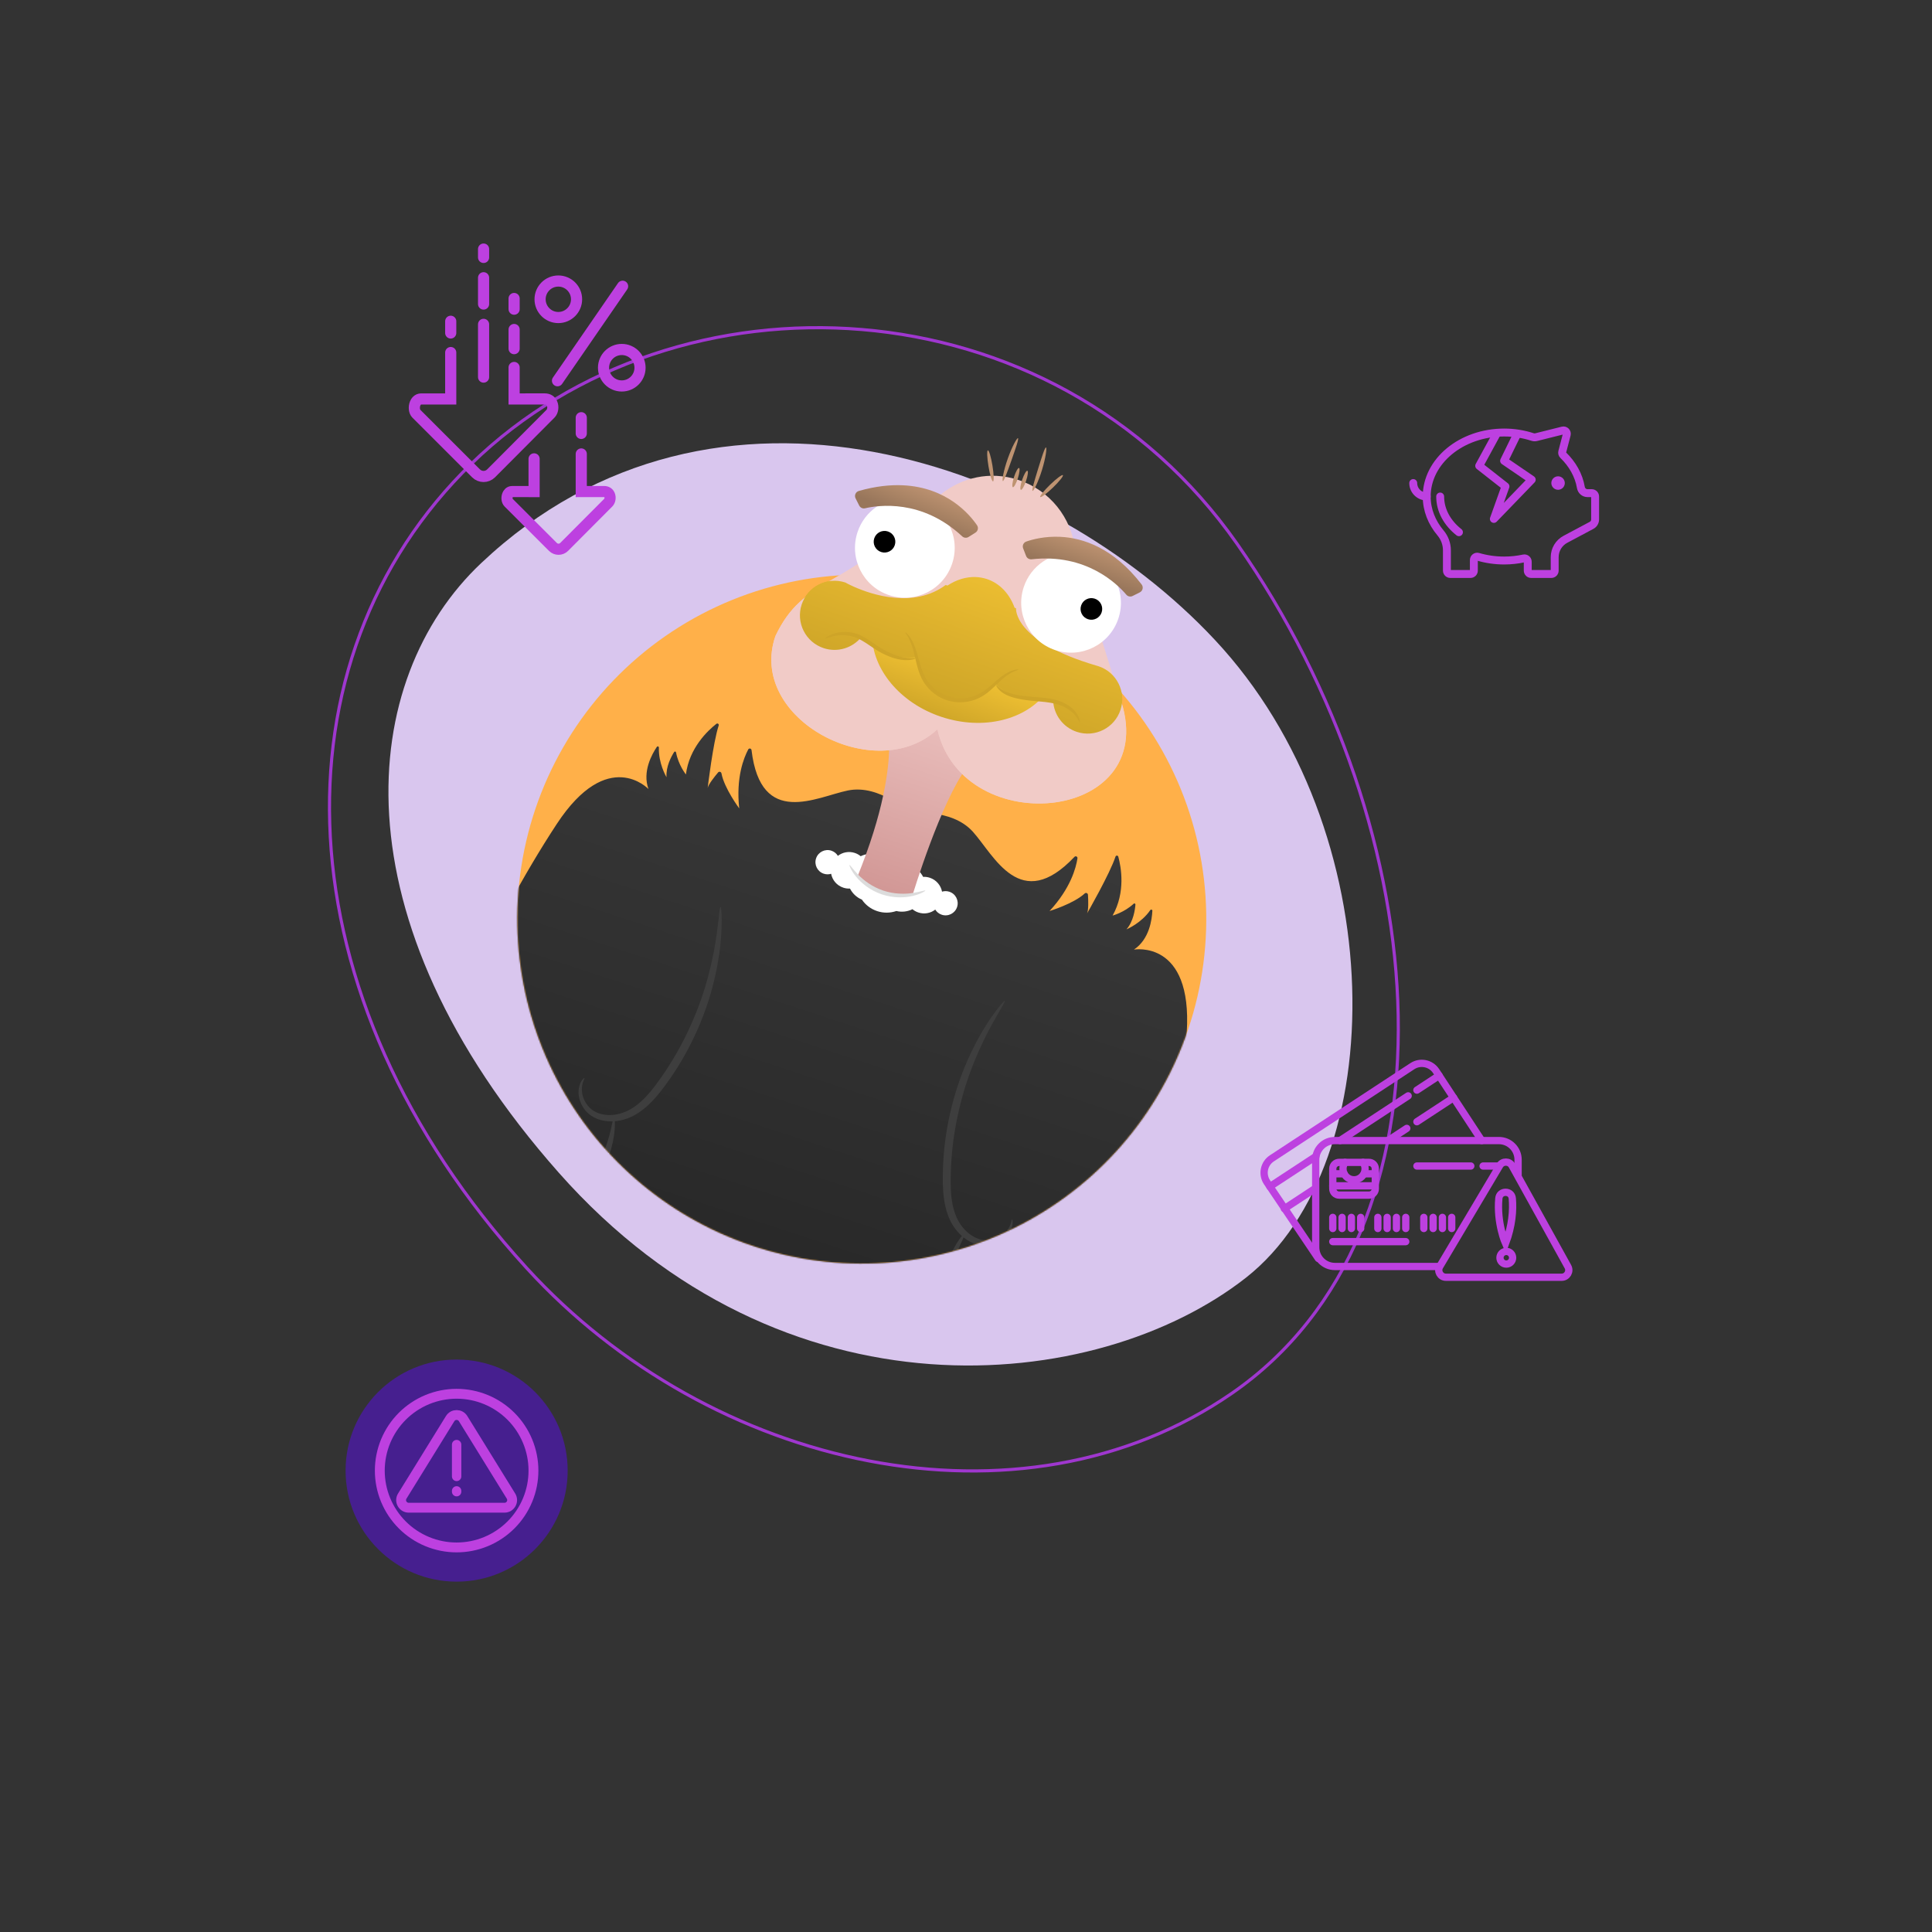 <svg xmlns="http://www.w3.org/2000/svg" xmlns:xlink="http://www.w3.org/1999/xlink" viewBox="0 0 1500 1500" width="1500" height="1500" preserveAspectRatio="xMidYMid meet" style="width: 100%; height: 100%; transform: translate3d(0px, 0px, 0px); content-visibility: visible;"><rect x="0" y="0" width="1500" height="1500" fill="#333333" stroke="none"/><defs><clipPath id="__lottie_element_114"><rect width="1500" height="1500" x="0" y="0"></rect></clipPath><linearGradient id="__lottie_element_127" spreadMethod="pad" gradientUnits="userSpaceOnUse" x1="-86.203" y1="343.766" x2="93.492" y2="-303.477"><stop offset="0%" stop-color="rgb(27,27,27)"></stop><stop offset="50%" stop-color="rgb(42,42,42)"></stop><stop offset="100%" stop-color="rgb(56,56,56)"></stop></linearGradient><linearGradient id="__lottie_element_128" spreadMethod="pad" gradientUnits="userSpaceOnUse" x1="-28.582" y1="81.723" x2="5.305" y2="-41.234"><stop offset="0%" stop-color="rgb(210,152,150)"></stop><stop offset="50%" stop-color="rgb(221,170,168)"></stop><stop offset="100%" stop-color="rgb(232,187,185)"></stop></linearGradient><linearGradient id="__lottie_element_129" spreadMethod="pad" gradientUnits="userSpaceOnUse" x1="-13.121" y1="27.398" x2="-2.109" y2="-7.582"><stop offset="0%" stop-color="rgb(207,166,40)"></stop><stop offset="50%" stop-color="rgb(221,177,45)"></stop><stop offset="100%" stop-color="rgb(235,189,49)"></stop></linearGradient><linearGradient id="__lottie_element_130" spreadMethod="pad" gradientUnits="userSpaceOnUse" x1="-9.137" y1="34.324" x2="18.562" y2="-58.5"><stop offset="0%" stop-color="rgb(207,166,40)"></stop><stop offset="50%" stop-color="rgb(221,177,45)"></stop><stop offset="100%" stop-color="rgb(235,189,49)"></stop></linearGradient><linearGradient id="__lottie_element_131" spreadMethod="pad" gradientUnits="userSpaceOnUse" x1="-3.699" y1="5.664" x2="5.016" y2="-19.152"><stop offset="0%" stop-color="rgb(152,118,91)"></stop><stop offset="50%" stop-color="rgb(170,132,101)"></stop><stop offset="100%" stop-color="rgb(188,145,112)"></stop></linearGradient><linearGradient id="__lottie_element_132" spreadMethod="pad" gradientUnits="userSpaceOnUse" x1="-1.684" y1="5.93" x2="5.812" y2="-18.254"><stop offset="0%" stop-color="rgb(152,118,91)"></stop><stop offset="50%" stop-color="rgb(170,132,101)"></stop><stop offset="100%" stop-color="rgb(188,145,112)"></stop></linearGradient><g id="__lottie_element_133"><g transform="matrix(0.999,0.046,-0.046,0.999,234.638,162.931)" opacity="1" style="display: block;"><g opacity="1" transform="matrix(1,0,0,1,459.284,530.06)"><path fill="rgb(255,176,73)" fill-opacity="1" d=" M73.718,-257.086 C77.926,-255.88 82.101,-254.571 86.243,-253.16 C90.387,-251.747 94.493,-250.235 98.562,-248.623 C102.631,-247.009 106.657,-245.297 110.643,-243.487 C114.627,-241.676 118.566,-239.768 122.456,-237.764 C126.348,-235.76 130.188,-233.663 133.976,-231.469 C137.764,-229.276 141.496,-226.992 145.172,-224.617 C148.848,-222.241 152.463,-219.776 156.019,-217.222 C159.573,-214.669 163.064,-212.031 166.489,-209.306 C169.914,-206.581 173.272,-203.774 176.559,-200.884 C179.846,-197.995 183.062,-195.026 186.203,-191.979 C189.345,-188.931 192.41,-185.809 195.399,-182.611 C198.387,-179.413 201.295,-176.144 204.124,-172.803 C206.952,-169.462 209.697,-166.055 212.357,-162.579 C215.018,-159.104 217.592,-155.565 220.078,-151.963 C222.566,-148.362 224.963,-144.701 227.27,-140.982 C229.577,-137.262 231.792,-133.489 233.914,-129.66 C236.036,-125.832 238.063,-121.954 239.994,-118.027 C241.926,-114.098 243.76,-110.126 245.496,-106.108 C247.233,-102.091 248.87,-98.033 250.407,-93.935 C251.945,-89.836 253.381,-85.703 254.715,-81.535 C256.049,-77.365 257.28,-73.168 258.408,-68.938 C259.537,-64.709 260.561,-60.455 261.481,-56.175 C262.4,-51.897 263.213,-47.597 263.921,-43.278 C264.63,-38.958 265.232,-34.624 265.728,-30.275 C266.223,-25.926 266.612,-21.568 266.893,-17.2 C267.174,-12.833 267.349,-8.46 267.415,-4.084 C267.483,0.293 267.442,4.668 267.294,9.042 C267.146,13.417 266.891,17.785 266.528,22.148 C266.165,26.509 265.697,30.86 265.12,35.199 C264.544,39.538 263.862,43.86 263.073,48.165 C262.285,52.471 261.392,56.755 260.394,61.016 C259.395,65.277 258.292,69.512 257.086,73.719 C255.88,77.926 254.571,82.101 253.159,86.245 C251.747,90.388 250.236,94.494 248.622,98.562 C247.01,102.632 245.297,106.658 243.487,110.643 C241.676,114.628 239.769,118.566 237.765,122.458 C235.76,126.349 233.662,130.188 231.47,133.977 C229.277,137.765 226.992,141.497 224.616,145.174 C222.24,148.85 219.777,152.464 217.223,156.018 C214.669,159.574 212.03,163.065 209.306,166.489 C206.581,169.915 203.774,173.272 200.884,176.56 C197.995,179.848 195.027,183.062 191.979,186.204 C188.932,189.347 185.809,192.411 182.612,195.399 C179.413,198.388 176.144,201.297 172.804,204.125 C169.463,206.953 166.055,209.697 162.579,212.358 C159.104,215.019 155.566,217.592 151.964,220.08 C148.362,222.566 144.701,224.963 140.982,227.27 C137.262,229.578 133.489,231.792 129.66,233.915 C125.832,236.037 121.954,238.064 118.027,239.996 C114.099,241.927 110.126,243.761 106.109,245.498 C102.091,247.234 98.032,248.872 93.935,250.408 C89.836,251.946 85.703,253.381 81.534,254.717 C77.366,256.051 73.167,257.281 68.938,258.41 C64.709,259.538 60.455,260.562 56.176,261.481 C51.896,262.4 47.597,263.214 43.278,263.923 C38.958,264.631 34.624,265.232 30.276,265.727 C25.926,266.224 21.569,266.612 17.2,266.893 C12.833,267.176 8.46,267.351 4.084,267.417 C-0.293,267.482 -4.668,267.442 -9.042,267.294 C-13.417,267.146 -17.785,266.892 -22.147,266.529 C-26.509,266.167 -30.86,265.697 -35.199,265.121 C-39.537,264.546 -43.859,263.862 -48.165,263.075 C-52.47,262.287 -56.754,261.393 -61.015,260.394 C-65.277,259.395 -69.511,258.294 -73.719,257.087 C-77.926,255.881 -82.101,254.572 -86.245,253.161 C-90.387,251.748 -94.494,250.236 -98.563,248.624 C-102.632,247.011 -106.658,245.299 -110.643,243.488 C-114.628,241.678 -118.566,239.769 -122.457,237.766 C-126.348,235.762 -130.188,233.663 -133.976,231.471 C-137.765,229.278 -141.497,226.993 -145.173,224.618 C-148.849,222.242 -152.464,219.777 -156.019,217.224 C-159.574,214.671 -163.065,212.032 -166.49,209.307 C-169.915,206.582 -173.272,203.775 -176.56,200.886 C-179.847,197.995 -183.062,195.027 -186.204,191.979 C-189.345,188.933 -192.411,185.81 -195.4,182.612 C-198.388,179.414 -201.297,176.144 -204.124,172.804 C-206.952,169.464 -209.697,166.056 -212.358,162.58 C-215.018,159.104 -217.593,155.566 -220.079,151.965 C-222.566,148.363 -224.964,144.703 -227.271,140.982 C-229.578,137.263 -231.793,133.49 -233.915,129.662 C-236.037,125.833 -238.064,121.955 -239.995,118.028 C-241.927,114.101 -243.761,110.127 -245.497,106.109 C-247.234,102.092 -248.871,98.034 -250.408,93.935 C-251.946,89.838 -253.381,85.704 -254.716,81.536 C-256.05,77.366 -257.282,73.169 -258.41,68.938 C-259.538,64.71 -260.562,60.456 -261.481,56.176 C-262.4,51.897 -263.214,47.598 -263.923,43.279 C-264.631,38.959 -265.233,34.625 -265.728,30.277 C-266.223,25.927 -266.612,21.569 -266.894,17.201 C-267.175,12.833 -267.349,8.461 -267.416,4.084 C-267.483,-0.291 -267.442,-4.667 -267.294,-9.041 C-267.146,-13.416 -266.891,-17.784 -266.529,-22.146 C-266.166,-26.508 -265.697,-30.859 -265.121,-35.198 C-264.545,-39.537 -263.863,-43.859 -263.074,-48.164 C-262.286,-52.469 -261.393,-56.753 -260.394,-61.014 C-259.396,-65.276 -258.293,-69.511 -257.087,-73.718 C-255.881,-77.925 -254.572,-82.1 -253.16,-86.244 C-251.748,-90.387 -250.236,-94.493 -248.623,-98.562 C-247.01,-102.63 -245.298,-106.657 -243.488,-110.642 C-241.677,-114.627 -239.769,-118.565 -237.765,-122.456 C-235.761,-126.348 -233.663,-130.188 -231.47,-133.976 C-229.278,-137.764 -226.993,-141.495 -224.617,-145.171 C-222.241,-148.847 -219.777,-152.463 -217.223,-156.018 C-214.67,-159.573 -212.031,-163.064 -209.306,-166.489 C-206.582,-169.915 -203.775,-173.272 -200.885,-176.559 C-197.995,-179.846 -195.027,-183.062 -191.98,-186.203 C-188.932,-189.345 -185.81,-192.41 -182.612,-195.398 C-179.414,-198.387 -176.145,-201.296 -172.804,-204.124 C-169.464,-206.952 -166.055,-209.696 -162.58,-212.357 C-159.105,-215.018 -155.566,-217.591 -151.965,-220.078 C-148.363,-222.565 -144.702,-224.962 -140.983,-227.27 C-137.263,-229.577 -133.489,-231.791 -129.661,-233.914 C-125.833,-236.035 -121.955,-238.063 -118.028,-239.995 C-114.1,-241.925 -110.127,-243.76 -106.109,-245.497 C-102.092,-247.233 -98.033,-248.869 -93.936,-250.407 C-89.838,-251.944 -85.704,-253.38 -81.535,-254.715 C-77.367,-256.049 -73.168,-257.28 -68.939,-258.408 C-64.71,-259.537 -60.456,-260.56 -56.177,-261.481 C-51.897,-262.399 -47.597,-263.213 -43.278,-263.922 C-38.959,-264.63 -34.625,-265.231 -30.276,-265.727 C-25.927,-266.223 -21.569,-266.611 -17.201,-266.893 C-12.833,-267.173 -8.461,-267.348 -4.085,-267.416 C0.292,-267.482 4.667,-267.441 9.042,-267.294 C13.416,-267.145 17.784,-266.89 22.147,-266.528 C26.509,-266.166 30.859,-265.696 35.198,-265.12 C39.537,-264.544 43.859,-263.861 48.164,-263.073 C52.469,-262.286 56.753,-261.392 61.015,-260.393 C65.276,-259.395 69.511,-258.292 73.718,-257.086z"></path></g></g></g><linearGradient id="__lottie_element_139" spreadMethod="pad" gradientUnits="userSpaceOnUse" x1="-13.121" y1="27.398" x2="-2.109" y2="-7.582"><stop offset="0%" stop-color="rgb(207,166,40)"></stop><stop offset="50%" stop-color="rgb(221,177,45)"></stop><stop offset="100%" stop-color="rgb(235,189,49)"></stop></linearGradient><linearGradient id="__lottie_element_140" spreadMethod="pad" gradientUnits="userSpaceOnUse" x1="-9.137" y1="34.324" x2="18.562" y2="-58.5"><stop offset="0%" stop-color="rgb(207,166,40)"></stop><stop offset="50%" stop-color="rgb(221,177,45)"></stop><stop offset="100%" stop-color="rgb(235,189,49)"></stop></linearGradient><g id="__lottie_element_147"><g transform="matrix(0.999,0.046,-0.046,0.999,234.638,162.931)" opacity="1" style="display: block;"><g opacity="1" transform="matrix(1,0,0,1,610.293,279.459)"><path fill="rgb(255,255,255)" fill-opacity="1" d=" M-37.27,-12.611 C-43.041,7.973 -31.033,29.338 -10.45,35.108 C10.134,40.879 31.5,28.871 37.27,8.288 C43.041,-12.295 31.034,-33.661 10.45,-39.431 C6.956,-40.411 3.438,-40.878 -0.02,-40.878 C-16.939,-40.879 -32.478,-29.701 -37.27,-12.611z"></path></g><g opacity="1" transform="matrix(1,0,0,1,626.276,281.317)"><path fill="rgb(0,0,0)" fill-opacity="1" d=" M-8.088,-2.268 C-9.34,2.199 -6.734,6.836 -2.268,8.088 C2.199,9.34 6.835,6.734 8.088,2.267 C9.34,-2.2 6.734,-6.835 2.267,-8.088 C-2.199,-9.34 -6.835,-6.735 -8.088,-2.268z"></path></g><g opacity="1" transform="matrix(1,0,0,1,479.429,242.768)"><path fill="rgb(255,255,255)" fill-opacity="1" d=" M-37.271,-12.612 C-43.041,7.972 -31.034,29.337 -10.45,35.108 C10.133,40.88 31.498,28.872 37.27,8.287 C43.041,-12.296 31.033,-33.661 10.449,-39.432 C6.955,-40.411 3.437,-40.879 -0.022,-40.879 C-16.94,-40.88 -32.479,-29.701 -37.271,-12.612z"></path></g><g opacity="1" transform="matrix(1,0,0,1,463.446,236.587)"><path fill="rgb(0,0,0)" fill-opacity="1" d=" M8.088,2.267 C9.34,-2.2 6.735,-6.836 2.268,-8.088 C-2.199,-9.34 -6.836,-6.734 -8.088,-2.267 C-9.34,2.199 -6.735,6.835 -2.268,8.088 C2.199,9.34 6.836,6.733 8.088,2.267z"></path></g></g></g><linearGradient id="__lottie_element_153" spreadMethod="pad" gradientUnits="userSpaceOnUse" x1="-3.699" y1="5.664" x2="5.016" y2="-19.152"><stop offset="0%" stop-color="rgb(152,118,91)"></stop><stop offset="50%" stop-color="rgb(170,132,101)"></stop><stop offset="100%" stop-color="rgb(188,145,112)"></stop></linearGradient><linearGradient id="__lottie_element_154" spreadMethod="pad" gradientUnits="userSpaceOnUse" x1="-1.684" y1="5.93" x2="5.812" y2="-18.254"><stop offset="0%" stop-color="rgb(152,118,91)"></stop><stop offset="50%" stop-color="rgb(170,132,101)"></stop><stop offset="100%" stop-color="rgb(188,145,112)"></stop></linearGradient><mask id="__lottie_element_147_1" mask-type="alpha"><use xlink:href="#__lottie_element_147"></use></mask><mask id="__lottie_element_133_1" mask-type="alpha"><use xlink:href="#__lottie_element_133"></use></mask></defs><g clip-path="url(#__lottie_element_114)"><g transform="matrix(1,0,0,1,209.897,183.395)" opacity="1" style="display: block;"><g opacity="1" transform="matrix(1,0,0,1,454.18,505.171)"><path fill="rgb(217,198,238)" fill-opacity="1" d=" M-290.571,-251.292 C-108.263,-423.472 150.839,-329.195 279.114,-191.794 C417.559,-43.889 416.96,214.095 303.284,303.432 C187.157,394.495 -56.448,418.432 -230.245,221.918 C-405.672,23.561 -385.845,-161.311 -290.571,-251.292z"></path></g></g><g transform="matrix(1,0,0,1,209.897,183.395)" opacity="1" style="display: block;"><g opacity="1" transform="matrix(1,0,0,1,459.352,505.38)"><path stroke-linecap="butt" stroke-linejoin="miter" fill-opacity="0" stroke-miterlimit="4" stroke="rgb(159,55,207)" stroke-opacity="1" stroke-width="2.429" d=" M287.208,392.938 C123.349,506.145 -117.645,452.365 -260.536,295.51 C-453.347,84.17 -459.577,-176.927 -303.096,-328.889 C-143.585,-483.835 147.238,-472.185 291.228,-266.547 C447.656,-43.144 469.673,266.959 287.208,392.938z"></path></g></g><g transform="matrix(0.999,0.046,-0.046,0.999,234.638,162.931)" opacity="1" style="display: block;"><g opacity="1" transform="matrix(1,0,0,1,459.284,530.06)"><path fill="rgb(255,176,73)" fill-opacity="1" d=" M73.718,-257.086 C77.926,-255.88 82.101,-254.571 86.243,-253.16 C90.387,-251.747 94.493,-250.235 98.562,-248.623 C102.631,-247.009 106.657,-245.297 110.643,-243.487 C114.627,-241.676 118.566,-239.768 122.456,-237.764 C126.348,-235.76 130.188,-233.663 133.976,-231.469 C137.764,-229.276 141.496,-226.992 145.172,-224.617 C148.848,-222.241 152.463,-219.776 156.019,-217.222 C159.573,-214.669 163.064,-212.031 166.489,-209.306 C169.914,-206.581 173.272,-203.774 176.559,-200.884 C179.846,-197.995 183.062,-195.026 186.203,-191.979 C189.345,-188.931 192.41,-185.809 195.399,-182.611 C198.387,-179.413 201.295,-176.144 204.124,-172.803 C206.952,-169.462 209.697,-166.055 212.357,-162.579 C215.018,-159.104 217.592,-155.565 220.078,-151.963 C222.566,-148.362 224.963,-144.701 227.27,-140.982 C229.577,-137.262 231.792,-133.489 233.914,-129.66 C236.036,-125.832 238.063,-121.954 239.994,-118.027 C241.926,-114.098 243.76,-110.126 245.496,-106.108 C247.233,-102.091 248.87,-98.033 250.407,-93.935 C251.945,-89.836 253.381,-85.703 254.715,-81.535 C256.049,-77.365 257.28,-73.168 258.408,-68.938 C259.537,-64.709 260.561,-60.455 261.481,-56.175 C262.4,-51.897 263.213,-47.597 263.921,-43.278 C264.63,-38.958 265.232,-34.624 265.728,-30.275 C266.223,-25.926 266.612,-21.568 266.893,-17.2 C267.174,-12.833 267.349,-8.46 267.415,-4.084 C267.483,0.293 267.442,4.668 267.294,9.042 C267.146,13.417 266.891,17.785 266.528,22.148 C266.165,26.509 265.697,30.86 265.12,35.199 C264.544,39.538 263.862,43.86 263.073,48.165 C262.285,52.471 261.392,56.755 260.394,61.016 C259.395,65.277 258.292,69.512 257.086,73.719 C255.88,77.926 254.571,82.101 253.159,86.245 C251.747,90.388 250.236,94.494 248.622,98.562 C247.01,102.632 245.297,106.658 243.487,110.643 C241.676,114.628 239.769,118.566 237.765,122.458 C235.76,126.349 233.662,130.188 231.47,133.977 C229.277,137.765 226.992,141.497 224.616,145.174 C222.24,148.85 219.777,152.464 217.223,156.018 C214.669,159.574 212.03,163.065 209.306,166.489 C206.581,169.915 203.774,173.272 200.884,176.56 C197.995,179.848 195.027,183.062 191.979,186.204 C188.932,189.347 185.809,192.411 182.612,195.399 C179.413,198.388 176.144,201.297 172.804,204.125 C169.463,206.953 166.055,209.697 162.579,212.358 C159.104,215.019 155.566,217.592 151.964,220.08 C148.362,222.566 144.701,224.963 140.982,227.27 C137.262,229.578 133.489,231.792 129.66,233.915 C125.832,236.037 121.954,238.064 118.027,239.996 C114.099,241.927 110.126,243.761 106.109,245.498 C102.091,247.234 98.032,248.872 93.935,250.408 C89.836,251.946 85.703,253.381 81.534,254.717 C77.366,256.051 73.167,257.281 68.938,258.41 C64.709,259.538 60.455,260.562 56.176,261.481 C51.896,262.4 47.597,263.214 43.278,263.923 C38.958,264.631 34.624,265.232 30.276,265.727 C25.926,266.224 21.569,266.612 17.2,266.893 C12.833,267.176 8.46,267.351 4.084,267.417 C-0.293,267.482 -4.668,267.442 -9.042,267.294 C-13.417,267.146 -17.785,266.892 -22.147,266.529 C-26.509,266.167 -30.86,265.697 -35.199,265.121 C-39.537,264.546 -43.859,263.862 -48.165,263.075 C-52.47,262.287 -56.754,261.393 -61.015,260.394 C-65.277,259.395 -69.511,258.294 -73.719,257.087 C-77.926,255.881 -82.101,254.572 -86.245,253.161 C-90.387,251.748 -94.494,250.236 -98.563,248.624 C-102.632,247.011 -106.658,245.299 -110.643,243.488 C-114.628,241.678 -118.566,239.769 -122.457,237.766 C-126.348,235.762 -130.188,233.663 -133.976,231.471 C-137.765,229.278 -141.497,226.993 -145.173,224.618 C-148.849,222.242 -152.464,219.777 -156.019,217.224 C-159.574,214.671 -163.065,212.032 -166.49,209.307 C-169.915,206.582 -173.272,203.775 -176.56,200.886 C-179.847,197.995 -183.062,195.027 -186.204,191.979 C-189.345,188.933 -192.411,185.81 -195.4,182.612 C-198.388,179.414 -201.297,176.144 -204.124,172.804 C-206.952,169.464 -209.697,166.056 -212.358,162.58 C-215.018,159.104 -217.593,155.566 -220.079,151.965 C-222.566,148.363 -224.964,144.703 -227.271,140.982 C-229.578,137.263 -231.793,133.49 -233.915,129.662 C-236.037,125.833 -238.064,121.955 -239.995,118.028 C-241.927,114.101 -243.761,110.127 -245.497,106.109 C-247.234,102.092 -248.871,98.034 -250.408,93.935 C-251.946,89.838 -253.381,85.704 -254.716,81.536 C-256.05,77.366 -257.282,73.169 -258.41,68.938 C-259.538,64.71 -260.562,60.456 -261.481,56.176 C-262.4,51.897 -263.214,47.598 -263.923,43.279 C-264.631,38.959 -265.233,34.625 -265.728,30.277 C-266.223,25.927 -266.612,21.569 -266.894,17.201 C-267.175,12.833 -267.349,8.461 -267.416,4.084 C-267.483,-0.291 -267.442,-4.667 -267.294,-9.041 C-267.146,-13.416 -266.891,-17.784 -266.529,-22.146 C-266.166,-26.508 -265.697,-30.859 -265.121,-35.198 C-264.545,-39.537 -263.863,-43.859 -263.074,-48.164 C-262.286,-52.469 -261.393,-56.753 -260.394,-61.014 C-259.396,-65.276 -258.293,-69.511 -257.087,-73.718 C-255.881,-77.925 -254.572,-82.1 -253.16,-86.244 C-251.748,-90.387 -250.236,-94.493 -248.623,-98.562 C-247.01,-102.63 -245.298,-106.657 -243.488,-110.642 C-241.677,-114.627 -239.769,-118.565 -237.765,-122.456 C-235.761,-126.348 -233.663,-130.188 -231.47,-133.976 C-229.278,-137.764 -226.993,-141.495 -224.617,-145.171 C-222.241,-148.847 -219.777,-152.463 -217.223,-156.018 C-214.67,-159.573 -212.031,-163.064 -209.306,-166.489 C-206.582,-169.915 -203.775,-173.272 -200.885,-176.559 C-197.995,-179.846 -195.027,-183.062 -191.98,-186.203 C-188.932,-189.345 -185.81,-192.41 -182.612,-195.398 C-179.414,-198.387 -176.145,-201.296 -172.804,-204.124 C-169.464,-206.952 -166.055,-209.696 -162.58,-212.357 C-159.105,-215.018 -155.566,-217.591 -151.965,-220.078 C-148.363,-222.565 -144.702,-224.962 -140.983,-227.27 C-137.263,-229.577 -133.489,-231.791 -129.661,-233.914 C-125.833,-236.035 -121.955,-238.063 -118.028,-239.995 C-114.1,-241.925 -110.127,-243.76 -106.109,-245.497 C-102.092,-247.233 -98.033,-248.869 -93.936,-250.407 C-89.838,-251.944 -85.704,-253.38 -81.535,-254.715 C-77.367,-256.049 -73.168,-257.28 -68.939,-258.408 C-64.71,-259.537 -60.456,-260.56 -56.177,-261.481 C-51.897,-262.399 -47.597,-263.213 -43.278,-263.922 C-38.959,-264.63 -34.625,-265.231 -30.276,-265.727 C-25.927,-266.223 -21.569,-266.611 -17.201,-266.893 C-12.833,-267.173 -8.461,-267.348 -4.085,-267.416 C0.292,-267.482 4.667,-267.441 9.042,-267.294 C13.416,-267.145 17.784,-266.89 22.147,-266.528 C26.509,-266.166 30.859,-265.696 35.198,-265.12 C39.537,-264.544 43.859,-263.861 48.164,-263.073 C52.469,-262.286 56.753,-261.392 61.015,-260.393 C65.276,-259.395 69.511,-258.292 73.718,-257.086z"></path></g></g><g mask="url(#__lottie_element_133_1)" style="display: block;"><g transform="matrix(0.999,0.046,-0.046,0.999,234.638,162.931)" opacity="1"><g opacity="1" transform="matrix(1,0,0,1,401.688,740.925)"><path fill="url(#__lottie_element_127)" fill-opacity="1" d=" M-62.116,-357.133 C-68.504,-351.629 -82.311,-337.486 -83.958,-316.764 C-83.958,-316.764 -90.114,-323.742 -92.404,-333.547 C-92.574,-334.256 -93.531,-334.386 -93.885,-333.747 C-95.903,-330.228 -99.898,-322.012 -98.883,-313.906 C-99.292,-314.527 -105.757,-324.568 -105.873,-336.643 C-105.875,-337.538 -107.007,-337.874 -107.474,-337.11 C-110.948,-331.45 -117.99,-317.435 -112.482,-304.12 C-112.482,-304.12 -145.425,-335.958 -182.33,-273.766 C-231.218,-191.38 -268.298,-89.631 -283.514,-42.625 C-297.69,1.167 -312.763,89.776 -313.242,122.102 C-314.849,154.34 -311.062,208.604 -302.649,225.859 C-301.268,228.693 -297.189,228.654 -295.563,225.979 C-295.563,225.979 -246.14,194.589 -246.14,194.589 C-246.14,194.589 -259.291,228.229 -250.347,245.171 C-249.288,247.159 -246.415,247.109 -245.434,245.068 C-245.434,245.068 -207.732,217.669 -207.732,217.669 C-207.732,217.669 -207.382,243.622 -198.279,261.874 C-197.024,264.404 -193.387,264.335 -192.17,261.797 C-192.17,261.797 -177.52,231.199 -177.52,231.199 C-177.52,231.199 -174.367,277.332 -166.1,295.096 C-164.823,297.827 -161.683,299.117 -158.85,298.102 C-146.596,293.737 -112.839,279.08 -97.779,246.32 C-97.779,246.32 -95.753,288.286 -95.753,288.286 C-95.64,290.593 -92.758,291.556 -91.273,289.793 C-91.273,289.793 -80.218,276.591 -80.218,276.591 C-80.218,276.591 -88.844,332.612 -88.844,332.612 C-89.135,334.554 -87.97,336.437 -86.086,337.004 C-84.228,337.525 -82.292,336.587 -81.542,334.814 C-81.542,334.814 -59.693,282.345 -59.693,282.345 C-59.693,282.345 -57.094,299.376 -57.094,299.376 C-56.74,301.653 -53.78,302.328 -52.484,300.417 C-52.484,300.417 -28.935,265.62 -28.935,265.62 C-33.101,301.434 -11.886,331.505 -3.705,341.6 C-1.795,343.944 1.558,344.476 4.068,342.807 C20.365,331.93 47.027,294.156 47.027,294.156 C47.027,294.156 43.649,327.915 43.649,327.915 C43.37,330.716 46.442,332.665 48.811,331.151 C66.076,320.292 79.885,298.311 79.885,298.311 C79.885,298.311 89.212,343.631 89.212,343.631 C88.989,345.884 91.436,347.426 93.373,346.277 C109.823,336.454 124.695,298.561 124.695,298.561 C124.695,298.561 147.263,352.307 147.263,352.307 C147.26,355.439 150.618,357.411 153.378,355.889 C173.57,344.754 206.467,294.105 219.701,271.525 C239.318,238.051 269.168,159.547 279.927,115.35 C290.707,71.139 312.121,-39.043 313.673,-134.7 C314.848,-207.013 269.771,-196.946 269.771,-196.946 C281.398,-205.456 282.667,-221.091 282.66,-227.727 C282.659,-228.622 281.516,-228.923 281.031,-228.164 C274.673,-217.906 263.93,-212.688 263.259,-212.37 C268.321,-218.771 269.179,-227.868 269.303,-231.919 C269.333,-232.65 268.43,-233.038 267.935,-232.516 C260.881,-225.331 251.995,-222.57 251.995,-222.57 C261.348,-241.152 256.887,-260.417 254.31,-268.435 C253.963,-269.486 252.445,-269.483 252.141,-268.401 C248.4,-254.918 232.096,-223.268 232.096,-223.268 C233.207,-225.913 232.626,-233.351 232.143,-237.805 C231.999,-239.09 230.473,-239.617 229.574,-238.701 C221.333,-230.331 202.938,-223.836 202.938,-223.836 C218.462,-242.225 221.948,-258.406 222.691,-265.706 C222.834,-267.048 221.176,-267.726 220.311,-266.724 C180.402,-220.409 158.06,-264.917 140.672,-282.555 C122.921,-300.565 91.008,-294.495 91.008,-294.495 C91.008,-294.495 90.962,-294.469 90.962,-294.469 C90.962,-294.469 90.954,-294.51 90.954,-294.51 C90.954,-294.51 66.83,-316.293 42.305,-310.135 C18.299,-304.103 -23.927,-277.696 -33.94,-338.008 C-34.158,-339.315 -35.945,-339.603 -36.52,-338.383 C-39.662,-331.755 -45.114,-316.125 -41.395,-292.339 C-41.395,-292.339 -53.737,-307.433 -56.426,-318.867 C-56.718,-320.116 -58.307,-320.484 -59.081,-319.456 C-61.809,-315.902 -66.171,-309.851 -66.596,-307.013 C-66.596,-307.013 -64.068,-342.468 -60.268,-355.954 C-60.045,-356.751 -60.683,-357.411 -61.38,-357.411 C-61.63,-357.411 -61.888,-357.325 -62.116,-357.133z"></path></g><g opacity="1" transform="matrix(1,0,0,1,298.458,611.115)"><path fill="rgb(62,62,62)" fill-opacity="1" d=" M27.184,33.168 C25.168,36.905 23.24,40.634 21.07,44.157 C19.999,45.926 19.008,47.726 17.889,49.428 C16.778,51.135 15.677,52.827 14.585,54.506 C10.211,61.181 5.46,67.507 -0.108,72.719 C-2.882,75.324 -5.883,77.609 -9.033,79.476 C-12.202,81.373 -15.565,82.716 -18.905,83.617 C-25.591,85.403 -32.406,85.153 -38.031,83.013 C-38.732,82.747 -39.403,82.424 -40.074,82.134 C-40.729,81.807 -41.358,81.443 -41.983,81.104 C-42.595,80.722 -43.183,80.3 -43.766,79.904 C-44.328,79.481 -44.84,79.011 -45.363,78.573 C-47.367,76.726 -48.87,74.647 -49.988,72.578 C-51.125,70.515 -51.823,68.422 -52.223,66.461 C-52.673,64.506 -52.695,62.653 -52.632,61.022 C-52.362,57.737 -51.362,55.324 -50.404,53.926 C-50.202,53.556 -49.967,53.264 -49.749,53.022 C-49.539,52.778 -49.356,52.581 -49.2,52.429 C-48.89,52.126 -48.692,52.007 -48.604,52.069 C-48.516,52.132 -48.539,52.375 -48.662,52.777 C-48.724,52.98 -48.811,53.221 -48.921,53.499 C-49.039,53.774 -49.171,54.093 -49.266,54.477 C-49.799,55.934 -50.303,58.187 -50.191,61.052 C-50.063,62.481 -49.882,64.069 -49.325,65.724 C-48.82,67.381 -48.066,69.13 -46.958,70.812 C-45.871,72.497 -44.482,74.151 -42.751,75.557 C-42.299,75.881 -41.866,76.241 -41.394,76.555 C-40.902,76.839 -40.423,77.147 -39.913,77.429 C-39.373,77.678 -38.839,77.951 -38.283,78.194 C-37.71,78.399 -37.144,78.642 -36.551,78.831 C-31.809,80.356 -26.046,80.357 -20.314,78.61 C-17.455,77.727 -14.591,76.482 -11.902,74.765 C-9.179,73.045 -6.561,70.955 -4.095,68.534 C0.851,63.7 5.253,57.694 9.455,51.121 C10.503,49.478 11.56,47.82 12.626,46.148 C13.703,44.484 14.655,42.724 15.689,40.998 C17.784,37.559 19.648,33.921 21.612,30.284 C29.207,15.59 34.892,0.823 39.046,-12.904 C43.129,-26.664 45.629,-39.392 47.195,-50.158 C48.829,-60.929 49.266,-69.755 49.8,-75.856 C50.103,-81.962 50.447,-85.371 50.885,-85.387 C51.312,-85.403 51.795,-82.019 52.242,-75.842 C52.457,-69.673 52.695,-60.683 51.6,-49.64 C50.574,-38.603 48.477,-25.498 44.603,-11.312 C40.658,2.839 34.985,18.075 27.184,33.168z"></path></g><g opacity="1" transform="matrix(1,0,0,1,226.836,737.261)"><path fill="rgb(62,62,62)" fill-opacity="1" d=" M16.531,30.155 C14.298,32.071 11.992,33.861 9.608,35.483 C7.204,37.078 4.749,38.538 2.217,39.776 C-2.848,42.23 -8.169,43.896 -13.426,44.41 C-14.73,44.591 -16.041,44.584 -17.324,44.636 C-17.966,44.651 -18.606,44.597 -19.24,44.579 C-19.876,44.543 -20.498,44.551 -21.137,44.445 C-22.404,44.277 -23.656,44.146 -24.844,43.818 C-25.441,43.671 -26.041,43.549 -26.619,43.38 C-27.19,43.187 -27.756,42.996 -28.317,42.806 C-32.778,41.227 -36.529,38.85 -39.464,36.178 C-42.416,33.516 -44.563,30.558 -45.956,27.732 C-46.353,27.054 -46.601,26.323 -46.877,25.646 C-47.146,24.966 -47.416,24.321 -47.559,23.655 C-47.724,23.005 -47.883,22.383 -48.034,21.789 C-48.136,21.184 -48.191,20.6 -48.258,20.055 C-48.433,18.971 -48.358,17.986 -48.325,17.149 C-48.299,16.73 -48.3,16.346 -48.241,15.998 C-48.165,15.651 -48.096,15.337 -48.034,15.056 C-47.762,13.942 -47.517,13.395 -47.303,13.424 C-47.088,13.451 -46.911,14.049 -46.771,15.112 C-46.742,15.376 -46.709,15.671 -46.674,15.997 C-46.632,16.319 -46.532,16.67 -46.463,17.047 C-46.303,17.8 -46.197,18.666 -45.859,19.599 C-45.711,20.068 -45.581,20.564 -45.41,21.076 C-45.199,21.573 -44.977,22.095 -44.745,22.641 C-44.548,23.195 -44.23,23.729 -43.921,24.289 C-43.606,24.845 -43.33,25.443 -42.908,25.995 C-41.429,28.299 -39.339,30.68 -36.606,32.786 C-33.893,34.903 -30.521,36.734 -26.696,37.865 C-26.217,38.002 -25.734,38.137 -25.248,38.276 C-24.757,38.393 -24.254,38.466 -23.753,38.565 C-22.754,38.801 -21.722,38.847 -20.684,38.948 C-20.172,39.02 -19.621,38.985 -19.081,38.995 C-18.538,38.987 -17.992,39.018 -17.443,38.983 C-16.343,38.89 -15.228,38.87 -14.109,38.672 C-5.098,37.49 4.259,32.539 12.419,25.417 C16.504,21.854 20.154,17.903 23.416,13.914 C24.206,12.893 25.052,11.928 25.781,10.891 C26.526,9.864 27.263,8.847 27.992,7.841 C29.354,5.76 30.729,3.747 31.901,1.675 C33.158,-0.348 34.181,-2.435 35.253,-4.421 C36.212,-6.464 37.216,-8.419 38.003,-10.392 C39.721,-14.28 40.959,-18.047 42.081,-21.496 C44.167,-28.443 45.259,-34.264 45.904,-38.315 C46.305,-40.336 46.469,-41.927 46.735,-43.003 C46.976,-44.081 47.207,-44.652 47.424,-44.65 C47.64,-44.648 47.833,-44.073 48,-42.97 C48.141,-41.868 48.37,-40.231 48.339,-38.128 C48.433,-33.916 47.992,-27.783 46.371,-20.37 C45.482,-16.69 44.431,-12.654 42.839,-8.473 C42.114,-6.355 41.158,-4.246 40.232,-2.047 C39.192,0.097 38.186,2.344 36.927,4.529 C35.754,6.763 34.36,8.942 32.962,11.185 C32.21,12.272 31.45,13.37 30.683,14.479 C29.926,15.597 29.049,16.643 28.223,17.743 C24.806,22.055 20.972,26.28 16.531,30.155z"></path></g><g opacity="1" transform="matrix(1,0,0,1,176.099,811.286)"><path fill="rgb(62,62,62)" fill-opacity="1" d=" M15.95,19.461 C10.276,25.296 3.373,29.577 -3.66,31.383 C-10.676,33.199 -17.323,32.672 -22.463,31.086 C-27.63,29.466 -31.28,26.876 -33.321,24.729 C-33.823,24.175 -34.255,23.677 -34.613,23.238 C-34.962,22.789 -35.202,22.358 -35.397,22.02 C-35.778,21.331 -35.888,20.911 -35.726,20.769 C-35.563,20.626 -35.134,20.766 -34.486,21.144 C-34.156,21.326 -33.796,21.594 -33.343,21.872 C-32.881,22.139 -32.364,22.456 -31.8,22.819 C-29.496,24.214 -25.985,25.89 -21.381,26.784 C-16.796,27.648 -11.067,27.636 -5.244,25.823 C0.562,24.035 6.432,20.249 11.451,15.089 C16.475,9.884 20.241,3.927 23.018,-1.844 C25.824,-7.623 27.791,-13.175 29.405,-17.877 C30.994,-22.593 32.24,-26.467 33.241,-29.117 C34.238,-31.769 34.982,-33.199 35.406,-33.102 C35.826,-33.006 35.888,-31.398 35.62,-28.567 C35.347,-25.737 34.754,-21.679 33.679,-16.69 C32.576,-11.715 30.984,-5.78 28.275,0.558 C25.589,6.893 21.61,13.601 15.95,19.461z"></path></g><g opacity="1" transform="matrix(1,0,0,1,559.155,683.582)"><path fill="rgb(62,62,62)" fill-opacity="1" d=" M-21.238,18.895 C-21.451,23.023 -21.75,27.099 -21.748,31.126 C-21.762,33.139 -21.865,35.137 -21.81,37.119 C-21.769,39.101 -21.728,41.067 -21.687,43.015 C-21.514,50.815 -20.875,58.235 -19.162,64.935 C-18.314,68.286 -17.165,71.431 -15.734,74.316 C-14.329,77.18 -12.53,79.733 -10.547,81.974 C-6.559,86.447 -1.635,89.442 3.21,90.605 C3.815,90.75 4.424,90.838 5.02,90.96 C5.622,91.042 6.22,91.086 6.81,91.155 C7.393,91.178 7.961,91.164 8.529,91.176 C9.095,91.155 9.654,91.073 10.208,91.03 C12.417,90.73 14.463,90.04 16.268,89.164 C18.089,88.303 19.641,87.202 20.935,86.049 C22.271,84.925 23.252,83.664 24.104,82.508 C25.69,80.119 26.429,77.932 26.732,76.411 C26.85,76.033 26.903,75.693 26.945,75.396 C26.996,75.1 27.048,74.849 27.099,74.645 C27.204,74.237 27.308,74.017 27.417,74.009 C27.524,74.001 27.633,74.207 27.74,74.626 C27.794,74.837 27.848,75.101 27.901,75.419 C27.962,75.738 28.01,76.11 27.99,76.532 C28.081,78.224 27.682,80.805 26.206,83.751 C25.411,85.177 24.429,86.749 23.028,88.185 C21.668,89.652 19.982,91.077 17.938,92.249 C15.908,93.434 13.543,94.428 10.87,94.965 C10.196,95.067 9.514,95.202 8.813,95.272 C8.11,95.307 7.39,95.362 6.669,95.37 C5.957,95.334 5.231,95.319 4.502,95.257 C3.778,95.157 3.035,95.083 2.299,94.946 C-3.619,93.85 -9.571,90.52 -14.354,85.518 C-16.738,83.012 -18.913,80.117 -20.635,76.848 C-22.355,73.617 -23.73,70.105 -24.745,66.437 C-26.792,59.09 -27.562,51.216 -27.828,43.24 C-27.888,41.239 -27.949,39.219 -28.01,37.184 C-28.082,35.149 -27.991,33.096 -27.988,31.029 C-28.009,26.89 -27.718,22.703 -27.497,18.462 C-26.315,1.514 -23.24,-14.451 -19.253,-28.59 C-15.188,-42.722 -10.166,-55.007 -5.305,-64.969 C-0.499,-74.971 4.379,-82.528 7.77,-87.685 C11.363,-92.73 13.534,-95.37 13.891,-95.134 C14.257,-94.893 12.777,-91.802 9.862,-86.428 C7.147,-80.939 2.931,-73.172 -1.273,-63.122 C-5.531,-53.111 -10.012,-40.938 -13.678,-27.062 C-17.266,-13.175 -20.087,2.395 -21.238,18.895z"></path></g><g opacity="1" transform="matrix(1,0,0,1,567.509,827.513)"><path fill="rgb(62,62,62)" fill-opacity="1" d=" M-23.607,20.58 C-20.338,30.907 -14.919,40 -7.836,45.693 C-6.983,46.444 -6.042,47.043 -5.151,47.693 C-4.7,48.01 -4.217,48.267 -3.757,48.555 C-3.292,48.827 -2.838,49.143 -2.364,49.349 C-1.424,49.802 -0.519,50.299 0.456,50.617 C0.937,50.792 1.405,50.992 1.884,51.147 C2.372,51.282 2.856,51.416 3.335,51.548 C7.191,52.571 11.023,52.761 14.441,52.362 C17.871,51.984 20.894,51.036 23.356,49.838 C24.002,49.586 24.549,49.218 25.108,48.906 C25.663,48.589 26.213,48.298 26.669,47.928 C27.151,47.582 27.612,47.251 28.05,46.935 C28.462,46.588 28.831,46.23 29.202,45.907 C29.975,45.286 30.516,44.602 31.043,44.042 C31.299,43.756 31.566,43.508 31.77,43.254 C31.969,42.995 32.151,42.76 32.313,42.55 C32.986,41.714 33.448,41.295 33.645,41.383 C33.842,41.471 33.768,42.065 33.42,43.158 C33.328,43.431 33.223,43.734 33.108,44.07 C32.976,44.398 32.776,44.726 32.581,45.098 C32.174,45.829 31.726,46.709 31.013,47.545 C30.672,47.975 30.323,48.445 29.921,48.909 C29.484,49.338 29.024,49.787 28.544,50.257 C28.076,50.751 27.51,51.162 26.926,51.602 C26.339,52.038 25.748,52.532 25.056,52.905 C22.397,54.595 19.024,56.007 15.119,56.746 C11.222,57.503 6.783,57.583 2.151,56.613 C1.573,56.483 0.991,56.352 0.403,56.22 C-0.179,56.063 -0.754,55.856 -1.341,55.672 C-2.526,55.335 -3.666,54.795 -4.835,54.279 C-5.435,54.038 -5.962,53.708 -6.525,53.408 C-7.076,53.095 -7.651,52.808 -8.192,52.461 C-9.26,51.749 -10.383,51.073 -11.404,50.241 C-15.627,47.069 -19.305,42.879 -22.356,38.149 C-23.876,35.776 -25.214,33.253 -26.439,30.641 C-27.633,28.016 -28.67,25.288 -29.582,22.491 C-31.361,16.872 -32.441,11.268 -33.118,5.809 C-33.252,4.44 -33.458,3.09 -33.523,1.742 C-33.602,0.395 -33.679,-0.939 -33.756,-2.258 C-33.785,-4.9 -33.842,-7.486 -33.682,-10.005 C-33.622,-12.525 -33.314,-14.969 -33.087,-17.341 C-32.736,-19.701 -32.456,-21.998 -31.973,-24.185 C-31.16,-28.583 -29.961,-32.578 -28.806,-36.184 C-26.337,-43.358 -23.525,-48.827 -21.254,-52.376 C-20.188,-54.189 -19.141,-55.468 -18.448,-56.336 C-17.732,-57.191 -17.269,-57.583 -17.084,-57.472 C-16.897,-57.36 -16.997,-56.753 -17.351,-55.707 C-17.683,-54.649 -18.37,-53.206 -19.078,-51.271 C-20.632,-47.475 -22.727,-41.934 -24.556,-34.915 C-25.391,-31.387 -26.293,-27.524 -26.846,-23.31 C-27.198,-21.216 -27.357,-19.024 -27.6,-16.78 C-27.717,-14.524 -27.928,-12.21 -27.905,-9.829 C-27.981,-7.45 -27.854,-5.015 -27.772,-2.53 C-27.672,-1.291 -27.571,-0.039 -27.469,1.226 C-27.385,2.491 -27.165,3.755 -27.021,5.037 C-26.308,10.14 -25.245,15.414 -23.607,20.58z"></path></g><g opacity="1" transform="matrix(1,0,0,1,569.71,918.807)"><path fill="rgb(62,62,62)" fill-opacity="1" d=" M-14.755,10.58 C-13.15,17.597 -10.104,23.883 -6.074,28.429 C-2.042,33.005 2.846,35.993 7.211,37.639 C11.608,39.268 15.479,39.662 18.173,39.668 C18.844,39.651 19.45,39.649 19.984,39.661 C20.515,39.66 20.962,39.619 21.339,39.634 C22.089,39.647 22.528,39.751 22.594,39.957 C22.658,40.164 22.345,40.465 21.661,40.855 C21.318,41.043 20.89,41.286 20.358,41.489 C19.823,41.678 19.197,41.879 18.48,42.09 C15.62,42.863 11.156,43.177 5.899,41.875 C0.685,40.558 -5.268,37.554 -10.317,32.353 C-15.386,27.155 -19.058,19.909 -20.871,11.976 C-22.658,4.026 -22.571,-3.772 -21.572,-10.58 C-20.592,-17.402 -18.866,-23.3 -17.221,-28.124 C-15.547,-32.943 -13.943,-36.719 -12.704,-39.278 C-11.462,-41.836 -10.573,-43.177 -10.164,-43.041 C-9.752,-42.903 -9.86,-41.296 -10.387,-38.512 C-10.908,-35.728 -11.86,-31.77 -12.953,-26.915 C-14.02,-22.06 -15.226,-16.294 -15.833,-9.899 C-16.461,-3.525 -16.339,3.521 -14.755,10.58z"></path></g><g opacity="1" transform="matrix(1,0,0,1,477.215,500.955)"><path fill="rgb(255,255,255)" fill-opacity="1" d=" M55.547,16.352 C54.146,21.348 48.949,24.268 43.954,22.867 C41.735,22.246 39.92,20.881 38.725,19.107 C35.251,22.062 30.436,23.28 25.71,21.955 C23.961,21.464 22.392,20.675 21.03,19.632 C17.351,21.654 12.983,22.452 8.595,21.591 C4.039,23.407 -1.148,23.8 -6.252,22.37 C-11.356,20.938 -15.57,17.929 -18.517,14.01 C-22.732,12.458 -26.066,9.499 -28.171,5.836 C-29.875,6.019 -31.626,5.878 -33.375,5.388 C-38.497,3.952 -42.182,-0.115 -43.317,-4.946 C-45.094,-4.297 -47.088,-4.195 -49.036,-4.742 C-54.032,-6.142 -56.952,-11.338 -55.546,-16.352 C-54.145,-21.348 -48.95,-24.268 -43.953,-22.867 C-41.735,-22.245 -39.919,-20.879 -38.725,-19.105 C-35.255,-22.043 -30.435,-23.278 -25.71,-21.953 C-23.961,-21.463 -22.373,-20.668 -21.013,-19.625 C-17.332,-21.647 -12.952,-22.424 -8.577,-21.586 C-4.021,-23.402 1.166,-23.795 6.288,-22.359 C11.41,-20.923 15.638,-17.89 18.581,-13.953 C22.759,-12.412 26.056,-9.464 28.152,-5.841 C29.858,-6.024 31.627,-5.879 33.376,-5.388 C38.499,-3.952 42.176,0.135 43.335,4.953 C45.108,4.322 47.083,4.214 49.03,4.76 C54.026,6.161 56.953,11.338 55.547,16.352z"></path></g><g opacity="1" transform="matrix(1,0,0,1,505.083,424.232)"><path fill="url(#__lottie_element_128)" fill-opacity="1" d=" M-32.095,-58.419 C-34.512,-49.797 -33.898,-41.026 -30.876,-33.273 C-29.753,-16.812 -31.18,14.847 -47.66,64.191 C-48.494,66.681 -49.367,69.238 -50.272,71.844 C-50.393,72.55 -50.512,72.869 -49.94,73.295 C-40.354,80.415 -40.759,81.751 -30.497,84.628 C-20.234,87.506 -7.147,84.932 -7.147,84.932 C-7.147,84.932 11.146,12.299 30.566,-16.164 C33.473,-20.427 36.405,-23.669 39.311,-25.5 C39.434,-25.66 39.539,-25.827 39.643,-25.992 C41.773,-29.286 43.463,-32.954 44.576,-36.922 C50.512,-58.096 38.155,-80.082 16.983,-86.018 C13.389,-87.026 9.776,-87.505 6.218,-87.505 C-11.183,-87.503 -27.166,-75.998 -32.095,-58.419z"></path></g><g opacity="1" transform="matrix(1,0,0,1,477.617,500.132)"><path fill="rgb(220,220,220)" fill-opacity="1" d=" M-2.808,7.018 C5.956,9.526 14.438,9.048 20.304,7.848 C26.219,6.672 29.71,5.081 29.926,5.536 C30.106,5.845 26.909,8.192 20.831,10.001 C17.806,10.904 14.068,11.591 9.867,11.715 C5.671,11.846 1.017,11.355 -3.672,10.033 C-8.35,8.671 -12.558,6.623 -16.047,4.29 C-19.545,1.96 -22.352,-0.603 -24.44,-2.97 C-28.638,-7.723 -30.106,-11.407 -29.791,-11.574 C-29.366,-11.846 -27.247,-8.647 -22.852,-4.517 C-18.512,-0.393 -11.57,4.504 -2.808,7.018z"></path></g><g opacity="1" transform="matrix(1,0,0,1,531.043,320.57)"><path fill="rgb(241,203,199)" fill-opacity="1" d=" M-35.534,-112.029 C-97.905,-44.334 -128.852,-54.603 -148.824,-6.958 C-168.114,58.397 -65.709,106.358 -19.904,59.597 C4.314,146.543 160.59,123.259 119.969,27.125 C119.969,27.125 89.034,-56.404 80.414,-85.336 C76.386,-109.128 59.054,-129.669 34.273,-136.617 C28.374,-138.284 22.507,-139.076 16.774,-139.076 C-3.936,-139.076 -22.917,-128.744 -35.534,-112.029z"></path><g opacity="1" transform="matrix(1,0,0,1,0,0)"></g></g><g opacity="1" transform="matrix(1,0,0,1,542.895,173.954)"><path fill="rgb(190,147,113)" fill-opacity="1" d=" M1.53,-0.308 C2.938,6.308 3.39,11.802 2.54,11.964 C1.689,12.126 -0.137,6.924 -1.537,0.345 C-2.938,-6.234 -3.39,-11.728 -2.547,-11.927 C-1.704,-12.126 0.122,-6.924 1.53,-0.308z"></path></g><g opacity="1" transform="matrix(1,0,0,1,558.144,168.348)"><path fill="rgb(190,147,113)" fill-opacity="1" d=" M0.912,0.338 C-1.897,9.607 -4.232,17.144 -5.094,16.958 C-5.926,16.783 -4.941,8.838 -2.091,-0.568 C0.74,-9.981 4.314,-17.144 5.104,-16.829 C5.926,-16.507 3.7,-8.937 0.912,0.338z"></path></g><g opacity="1" transform="matrix(1,0,0,1,563.083,182.148)"><path fill="rgb(190,147,113)" fill-opacity="1" d=" M1.514,0.41 C0.382,4.591 -1.213,7.796 -2.049,7.57 C-2.884,7.344 -2.645,3.771 -1.513,-0.409 C-0.382,-4.59 1.212,-7.796 2.048,-7.569 C2.884,-7.343 2.645,-3.771 1.514,0.41z"></path></g><g opacity="1" transform="matrix(1,0,0,1,591.005,187.452)"><path fill="rgb(190,147,113)" fill-opacity="1" d=" M1.154,1.09 C-3.463,5.982 -7.727,9.476 -8.37,8.896 C-9.013,8.315 -5.77,3.856 -1.127,-1.063 C3.515,-5.982 7.779,-9.477 8.396,-8.869 C9.013,-8.261 5.77,-3.802 1.154,1.09z"></path></g><g opacity="1" transform="matrix(1,0,0,1,580.878,174.849)"><path fill="rgb(190,147,113)" fill-opacity="1" d=" M2.117,0.484 C-0.339,10.001 -3.628,17.299 -4.429,17.016 C-5.263,16.727 -3.338,9.075 -0.919,-0.303 C1.521,-9.676 3.555,-17.299 4.425,-17.147 C5.263,-17.005 4.593,-9.028 2.117,0.484z"></path></g><g opacity="1" transform="matrix(1,0,0,1,569.52,183.953)"><path fill="rgb(190,147,113)" fill-opacity="1" d=" M1.506,0.437 C0.299,4.596 -1.353,7.772 -2.185,7.531 C-3.017,7.29 -2.713,3.722 -1.506,-0.437 C-0.299,-4.597 1.354,-7.772 2.186,-7.531 C3.017,-7.29 2.713,-3.722 1.506,0.437z"></path></g><g opacity="1" transform="matrix(1,0,0,1,525.709,344.436)"><path fill="url(#__lottie_element_129)" fill-opacity="1" d=" M-11.758,25.975 C21.121,35.194 53.776,25.167 68.609,3.277 C68.609,3.277 -68.609,-35.194 -68.609,-35.194 C-67.318,-8.783 -44.637,16.757 -11.758,25.975z"></path></g><g opacity="1" transform="matrix(1,0,0,1,526.949,320.937)"><path fill="url(#__lottie_element_130)" fill-opacity="1" d=" M-13.107,-52.61 C-13.107,-52.61 -14.496,-53 -14.496,-53 C-38.573,-33.391 -71.536,-42.865 -85.601,-48.345 C-89.881,-50.012 -92.411,-51.326 -92.411,-51.326 C-106.677,-55.326 -121.503,-46.994 -125.503,-32.727 C-129.503,-18.46 -121.165,-3.653 -106.899,0.347 C-95.825,3.452 -84.441,-0.866 -78.015,-9.628 C-67.944,-0.306 -51.179,6.923 -34.454,4.025 C-34.445,4.028 -34.439,4.025 -34.433,4.022 C-34.428,4.019 -34.421,4.016 -34.412,4.017 C-31.506,18.975 -22.315,30.948 -9.077,34.661 C3.963,38.316 17.8,33.092 28,22.178 C28.031,22.206 28.075,22.258 28.106,22.286 C41.495,35.591 68.243,33.442 72.933,32.948 C73.974,43.667 81.431,53.15 92.416,56.23 C106.683,60.23 121.503,51.915 125.503,37.649 C129.503,23.383 121.17,8.557 106.903,4.556 C106.34,4.418 105.792,4.285 105.247,4.151 C39.402,-11.898 40.874,-37.475 40.874,-37.475 C40.874,-37.475 39.738,-37.794 39.738,-37.794 C35.412,-48.247 27.537,-56.175 17.204,-59.072 C14.411,-59.855 11.582,-60.23 8.759,-60.23 C1.133,-60.229 -6.445,-57.486 -13.107,-52.61z"></path></g><g opacity="1" transform="matrix(1,0,0,1,456.24,317.719)"><path fill="rgb(206,164,40)" fill-opacity="1" d=" M0.864,-2.914 C3.11,-1.533 5.247,-0.166 7.347,1.025 C9.431,2.227 11.518,3.216 13.573,4.116 C17.648,5.909 21.456,7.079 24.735,7.638 C28.013,8.211 30.732,8.187 32.617,8.104 C33.568,8.06 34.307,8.025 34.81,8.001 C35.321,7.994 35.606,8.042 35.632,8.147 C35.658,8.252 35.424,8.41 34.947,8.618 C34.708,8.723 34.408,8.839 34.051,8.967 C33.688,9.075 33.267,9.191 32.789,9.314 C30.882,9.779 27.997,10.159 24.451,9.837 C20.91,9.534 16.769,8.504 12.466,6.785 C10.328,5.939 8.071,4.94 5.85,3.71 C3.629,2.498 1.442,1.124 -0.778,-0.241 C-5.198,-2.984 -9.444,-5.336 -13.635,-6.34 C-17.822,-7.392 -21.812,-7.343 -25.08,-6.878 C-28.355,-6.377 -30.935,-5.502 -32.689,-4.811 C-34.448,-4.122 -35.419,-3.666 -35.551,-3.87 C-35.657,-4.027 -34.906,-4.837 -33.241,-5.9 C-31.584,-6.963 -28.971,-8.226 -25.494,-9.056 C-22.029,-9.847 -17.669,-10.159 -12.982,-9.155 C-8.252,-8.191 -3.596,-5.682 0.864,-2.914z"></path></g><g opacity="1" transform="matrix(1,0,0,1,588.277,356.789)"><path fill="rgb(206,164,40)" fill-opacity="1" d=" M1.916,-1.829 C-8.355,-2.121 -18.03,-2.858 -24.591,-5.618 C-27.858,-6.976 -30.192,-8.789 -31.484,-10.273 C-31.801,-10.653 -32.075,-10.993 -32.305,-11.291 C-32.528,-11.595 -32.682,-11.882 -32.81,-12.105 C-33.059,-12.56 -33.143,-12.826 -33.057,-12.892 C-32.971,-12.957 -32.719,-12.821 -32.325,-12.512 C-32.136,-12.353 -31.901,-12.158 -31.625,-11.928 C-31.345,-11.708 -31.021,-11.455 -30.656,-11.17 C-29.201,-10.052 -26.92,-8.695 -23.818,-7.697 C-20.725,-6.667 -16.824,-6.076 -12.414,-5.674 C-8.012,-5.213 -3.168,-5.175 2.053,-4.963 C7.26,-4.74 12.328,-4.229 16.81,-2.819 C21.272,-1.42 24.981,0.769 27.617,3.152 C30.254,5.552 31.788,8.077 32.477,9.92 C32.641,10.388 32.777,10.802 32.888,11.162 C32.988,11.526 33.03,11.848 33.071,12.103 C33.143,12.617 33.127,12.895 33.023,12.926 C32.92,12.957 32.731,12.74 32.474,12.311 C32.352,12.096 32.204,11.831 32.026,11.518 C31.842,11.213 31.628,10.863 31.388,10.469 C30.42,8.912 28.762,6.829 26.195,4.856 C23.626,2.897 20.135,1.092 15.992,-0.047 C11.857,-1.193 7.032,-1.614 1.916,-1.829z"></path></g><g opacity="1" transform="matrix(1,0,0,1,527.327,332.871)"><path fill="rgb(206,164,40)" fill-opacity="1" d=" M-9.523,21.241 C-1.57,23.594 6.813,22.432 13.206,19.214 C19.69,15.993 24.202,10.861 28.382,6.957 C32.506,2.942 36.575,0.272 39.632,-0.885 C40.408,-1.14 41.096,-1.366 41.693,-1.562 C42.29,-1.75 42.825,-1.807 43.243,-1.89 C44.086,-2.03 44.535,-2.051 44.56,-1.945 C44.584,-1.84 44.187,-1.613 43.42,-1.284 C43.041,-1.106 42.551,-0.957 42.01,-0.685 C41.469,-0.422 40.845,-0.117 40.143,0.224 C37.374,1.677 33.798,4.398 29.945,8.531 C27.989,10.568 25.895,12.9 23.415,15.256 C20.949,17.614 18.011,19.947 14.521,21.786 C7.577,25.463 -1.6,26.849 -10.409,24.25 C-19.21,21.658 -26.199,15.555 -30.045,8.701 C-31.976,5.272 -33.217,1.797 -34.236,-1.431 C-35.248,-4.667 -36.044,-7.682 -36.85,-10.391 C-38.394,-15.832 -40.21,-19.969 -41.837,-22.64 C-42.679,-23.948 -43.35,-24.973 -43.869,-25.622 C-44.359,-26.297 -44.585,-26.695 -44.51,-26.773 C-44.435,-26.85 -44.06,-26.604 -43.406,-26.052 C-42.721,-25.525 -41.87,-24.595 -40.832,-23.333 C-38.814,-20.771 -36.578,-16.518 -34.74,-11.073 C-33.832,-8.376 -32.836,-5.422 -31.769,-2.25 C-30.669,0.868 -29.386,4.139 -27.548,7.246 C-23.916,13.418 -17.481,18.9 -9.523,21.241z"></path></g><g opacity="1" transform="matrix(1,0,0,1,610.293,279.459)"><path fill="rgb(255,255,255)" fill-opacity="1" d=" M-37.27,-12.611 C-43.041,7.973 -31.033,29.338 -10.45,35.108 C10.134,40.879 31.5,28.871 37.27,8.288 C43.041,-12.295 31.034,-33.661 10.45,-39.431 C6.956,-40.411 3.438,-40.878 -0.02,-40.878 C-16.939,-40.879 -32.478,-29.701 -37.27,-12.611z"></path></g><g opacity="1" transform="matrix(1,0,0,1,626.276,281.317)"><path fill="rgb(0,0,0)" fill-opacity="1" d=" M-8.088,-2.268 C-9.34,2.199 -6.734,6.836 -2.268,8.088 C2.199,9.34 6.835,6.734 8.088,2.267 C9.34,-2.2 6.734,-6.835 2.267,-8.088 C-2.199,-9.34 -6.835,-6.735 -8.088,-2.268z"></path></g><g opacity="1" transform="matrix(1,0,0,1,479.429,242.768)"><path fill="rgb(255,255,255)" fill-opacity="1" d=" M-37.271,-12.612 C-43.041,7.972 -31.034,29.337 -10.45,35.108 C10.133,40.88 31.498,28.872 37.27,8.287 C43.041,-12.296 31.033,-33.661 10.449,-39.432 C6.955,-40.411 3.437,-40.879 -0.022,-40.879 C-16.94,-40.88 -32.479,-29.701 -37.271,-12.612z"></path></g><g opacity="1" transform="matrix(1,0,0,1,463.446,236.587)"><path fill="rgb(0,0,0)" fill-opacity="1" d=" M8.088,2.267 C9.34,-2.2 6.735,-6.836 2.268,-8.088 C-2.199,-9.34 -6.836,-6.734 -8.088,-2.267 C-9.34,2.199 -6.735,6.835 -2.268,8.088 C2.199,9.34 6.836,6.733 8.088,2.267z"></path></g><g opacity="1" transform="matrix(1,0,0,1,487.093,211.549)"><path fill="url(#__lottie_element_131)" fill-opacity="1" d=" M-45.37,-13.438 C-47.794,-12.628 -48.893,-9.801 -47.641,-7.574 C-47.641,-7.574 -44.576,-2.12 -44.576,-2.12 C-43.656,-0.484 -41.749,0.317 -39.943,-0.198 C-29.891,-3.063 3.754,-9.65 36.361,18.055 C37.783,19.264 39.826,19.401 41.359,18.336 C41.359,18.336 46.566,14.716 46.566,14.716 C48.451,13.405 48.893,10.793 47.512,8.958 C41.315,0.72 22.684,-19.398 -11.41,-19.401 C-21.383,-19.401 -32.674,-17.681 -45.37,-13.438z"></path></g><g opacity="1" transform="matrix(1,0,0,1,618.146,248.604)"><path fill="url(#__lottie_element_132)" fill-opacity="1" d=" M-44.76,-17.225 C-46.894,-16.376 -47.875,-13.914 -46.947,-11.814 C-46.947,-11.814 -44.382,-6.016 -44.382,-6.016 C-43.627,-4.309 -41.809,-3.365 -39.966,-3.657 C2.291,-10.372 27.609,12.747 34.706,20.42 C35.98,21.798 38.025,22.106 39.662,21.186 C39.662,21.186 45.115,18.12 45.115,18.12 C47.343,16.868 47.874,13.884 46.224,11.932 C23.184,-15.335 -0.673,-22.106 -18.693,-22.105 C-30.531,-22.104 -39.853,-19.18 -44.76,-17.225z"></path></g></g></g><g transform="matrix(0.999,0.046,-0.046,0.999,234.638,162.931)" opacity="1" style="display: block;"><g opacity="1" transform="matrix(1,0,0,1,531.043,320.57)"><path fill="rgb(241,203,199)" fill-opacity="1" d=" M-35.534,-112.029 C-97.905,-44.334 -128.852,-54.603 -148.824,-6.958 C-168.114,58.397 -65.709,106.358 -19.904,59.597 C4.314,146.543 160.59,123.259 119.969,27.125 C119.969,27.125 89.034,-56.404 80.414,-85.336 C76.386,-109.128 59.054,-129.669 34.273,-136.617 C28.374,-138.284 22.507,-139.076 16.774,-139.076 C-3.936,-139.076 -22.917,-128.744 -35.534,-112.029z"></path><g opacity="1" transform="matrix(1,0,0,1,0,0)"></g></g><g opacity="1" transform="matrix(1,0,0,1,542.895,173.954)"><path fill="rgb(190,147,113)" fill-opacity="1" d=" M1.53,-0.308 C2.938,6.308 3.39,11.802 2.54,11.964 C1.689,12.126 -0.137,6.924 -1.537,0.345 C-2.938,-6.234 -3.39,-11.728 -2.547,-11.927 C-1.704,-12.126 0.122,-6.924 1.53,-0.308z"></path></g><g opacity="1" transform="matrix(1,0,0,1,558.144,168.348)"><path fill="rgb(190,147,113)" fill-opacity="1" d=" M0.912,0.338 C-1.897,9.607 -4.232,17.144 -5.094,16.958 C-5.926,16.783 -4.941,8.838 -2.091,-0.568 C0.74,-9.981 4.314,-17.144 5.104,-16.829 C5.926,-16.507 3.7,-8.937 0.912,0.338z"></path></g><g opacity="1" transform="matrix(1,0,0,1,563.083,182.148)"><path fill="rgb(190,147,113)" fill-opacity="1" d=" M1.514,0.41 C0.382,4.591 -1.213,7.796 -2.049,7.57 C-2.884,7.344 -2.645,3.771 -1.513,-0.409 C-0.382,-4.59 1.212,-7.796 2.048,-7.569 C2.884,-7.343 2.645,-3.771 1.514,0.41z"></path></g><g opacity="1" transform="matrix(1,0,0,1,591.005,187.452)"><path fill="rgb(190,147,113)" fill-opacity="1" d=" M1.154,1.09 C-3.463,5.982 -7.727,9.476 -8.37,8.896 C-9.013,8.315 -5.77,3.856 -1.127,-1.063 C3.515,-5.982 7.779,-9.477 8.396,-8.869 C9.013,-8.261 5.77,-3.802 1.154,1.09z"></path></g><g opacity="1" transform="matrix(1,0,0,1,580.878,174.849)"><path fill="rgb(190,147,113)" fill-opacity="1" d=" M2.117,0.484 C-0.339,10.001 -3.628,17.299 -4.429,17.016 C-5.263,16.727 -3.338,9.075 -0.919,-0.303 C1.521,-9.676 3.555,-17.299 4.425,-17.147 C5.263,-17.005 4.593,-9.028 2.117,0.484z"></path></g><g opacity="1" transform="matrix(1,0,0,1,569.52,183.953)"><path fill="rgb(190,147,113)" fill-opacity="1" d=" M1.506,0.437 C0.299,4.596 -1.353,7.772 -2.185,7.531 C-3.017,7.29 -2.713,3.722 -1.506,-0.437 C-0.299,-4.597 1.354,-7.772 2.186,-7.531 C3.017,-7.29 2.713,-3.722 1.506,0.437z"></path></g><g opacity="1" transform="matrix(1,0,0,1,525.709,344.436)"><path fill="url(#__lottie_element_139)" fill-opacity="1" d=" M-11.758,25.975 C21.121,35.194 53.776,25.167 68.609,3.277 C68.609,3.277 -68.609,-35.194 -68.609,-35.194 C-67.318,-8.783 -44.637,16.757 -11.758,25.975z"></path></g><g opacity="1" transform="matrix(1,0,0,1,526.949,320.937)"><path fill="url(#__lottie_element_140)" fill-opacity="1" d=" M-13.107,-52.61 C-13.107,-52.61 -14.496,-53 -14.496,-53 C-38.573,-33.391 -71.536,-42.865 -85.601,-48.345 C-89.881,-50.012 -92.411,-51.326 -92.411,-51.326 C-106.677,-55.326 -121.503,-46.994 -125.503,-32.727 C-129.503,-18.46 -121.165,-3.653 -106.899,0.347 C-95.825,3.452 -84.441,-0.866 -78.015,-9.628 C-67.944,-0.306 -51.179,6.923 -34.454,4.025 C-34.445,4.028 -34.439,4.025 -34.433,4.022 C-34.428,4.019 -34.421,4.016 -34.412,4.017 C-31.506,18.975 -22.315,30.948 -9.077,34.661 C3.963,38.316 17.8,33.092 28,22.178 C28.031,22.206 28.075,22.258 28.106,22.286 C41.495,35.591 68.243,33.442 72.933,32.948 C73.974,43.667 81.431,53.15 92.416,56.23 C106.683,60.23 121.503,51.915 125.503,37.649 C129.503,23.383 121.17,8.557 106.903,4.556 C106.34,4.418 105.792,4.285 105.247,4.151 C39.402,-11.898 40.874,-37.475 40.874,-37.475 C40.874,-37.475 39.738,-37.794 39.738,-37.794 C35.412,-48.247 27.537,-56.175 17.204,-59.072 C14.411,-59.855 11.582,-60.23 8.759,-60.23 C1.133,-60.229 -6.445,-57.486 -13.107,-52.61z"></path></g><g opacity="1" transform="matrix(1,0,0,1,456.24,317.719)"><path fill="rgb(206,164,40)" fill-opacity="1" d=" M0.864,-2.914 C3.11,-1.533 5.247,-0.166 7.347,1.025 C9.431,2.227 11.518,3.216 13.573,4.116 C17.648,5.909 21.456,7.079 24.735,7.638 C28.013,8.211 30.732,8.187 32.617,8.104 C33.568,8.06 34.307,8.025 34.81,8.001 C35.321,7.994 35.606,8.042 35.632,8.147 C35.658,8.252 35.424,8.41 34.947,8.618 C34.708,8.723 34.408,8.839 34.051,8.967 C33.688,9.075 33.267,9.191 32.789,9.314 C30.882,9.779 27.997,10.159 24.451,9.837 C20.91,9.534 16.769,8.504 12.466,6.785 C10.328,5.939 8.071,4.94 5.85,3.71 C3.629,2.498 1.442,1.124 -0.778,-0.241 C-5.198,-2.984 -9.444,-5.336 -13.635,-6.34 C-17.822,-7.392 -21.812,-7.343 -25.08,-6.878 C-28.355,-6.377 -30.935,-5.502 -32.689,-4.811 C-34.448,-4.122 -35.419,-3.666 -35.551,-3.87 C-35.657,-4.027 -34.906,-4.837 -33.241,-5.9 C-31.584,-6.963 -28.971,-8.226 -25.494,-9.056 C-22.029,-9.847 -17.669,-10.159 -12.982,-9.155 C-8.252,-8.191 -3.596,-5.682 0.864,-2.914z"></path></g><g opacity="1" transform="matrix(1,0,0,1,588.277,356.789)"><path fill="rgb(206,164,40)" fill-opacity="1" d=" M1.916,-1.829 C-8.355,-2.121 -18.03,-2.858 -24.591,-5.618 C-27.858,-6.976 -30.192,-8.789 -31.484,-10.273 C-31.801,-10.653 -32.075,-10.993 -32.305,-11.291 C-32.528,-11.595 -32.682,-11.882 -32.81,-12.105 C-33.059,-12.56 -33.143,-12.826 -33.057,-12.892 C-32.971,-12.957 -32.719,-12.821 -32.325,-12.512 C-32.136,-12.353 -31.901,-12.158 -31.625,-11.928 C-31.345,-11.708 -31.021,-11.455 -30.656,-11.17 C-29.201,-10.052 -26.92,-8.695 -23.818,-7.697 C-20.725,-6.667 -16.824,-6.076 -12.414,-5.674 C-8.012,-5.213 -3.168,-5.175 2.053,-4.963 C7.26,-4.74 12.328,-4.229 16.81,-2.819 C21.272,-1.42 24.981,0.769 27.617,3.152 C30.254,5.552 31.788,8.077 32.477,9.92 C32.641,10.388 32.777,10.802 32.888,11.162 C32.988,11.526 33.03,11.848 33.071,12.103 C33.143,12.617 33.127,12.895 33.023,12.926 C32.92,12.957 32.731,12.74 32.474,12.311 C32.352,12.096 32.204,11.831 32.026,11.518 C31.842,11.213 31.628,10.863 31.388,10.469 C30.42,8.912 28.762,6.829 26.195,4.856 C23.626,2.897 20.135,1.092 15.992,-0.047 C11.857,-1.193 7.032,-1.614 1.916,-1.829z"></path></g><g opacity="1" transform="matrix(1,0,0,1,527.327,332.871)"><path fill="rgb(206,164,40)" fill-opacity="1" d=" M-9.523,21.241 C-1.57,23.594 6.813,22.432 13.206,19.214 C19.69,15.993 24.202,10.861 28.382,6.957 C32.506,2.942 36.575,0.272 39.632,-0.885 C40.408,-1.14 41.096,-1.366 41.693,-1.562 C42.29,-1.75 42.825,-1.807 43.243,-1.89 C44.086,-2.03 44.535,-2.051 44.56,-1.945 C44.584,-1.84 44.187,-1.613 43.42,-1.284 C43.041,-1.106 42.551,-0.957 42.01,-0.685 C41.469,-0.422 40.845,-0.117 40.143,0.224 C37.374,1.677 33.798,4.398 29.945,8.531 C27.989,10.568 25.895,12.9 23.415,15.256 C20.949,17.614 18.011,19.947 14.521,21.786 C7.577,25.463 -1.6,26.849 -10.409,24.25 C-19.21,21.658 -26.199,15.555 -30.045,8.701 C-31.976,5.272 -33.217,1.797 -34.236,-1.431 C-35.248,-4.667 -36.044,-7.682 -36.85,-10.391 C-38.394,-15.832 -40.21,-19.969 -41.837,-22.64 C-42.679,-23.948 -43.35,-24.973 -43.869,-25.622 C-44.359,-26.297 -44.585,-26.695 -44.51,-26.773 C-44.435,-26.85 -44.06,-26.604 -43.406,-26.052 C-42.721,-25.525 -41.87,-24.595 -40.832,-23.333 C-38.814,-20.771 -36.578,-16.518 -34.74,-11.073 C-33.832,-8.376 -32.836,-5.422 -31.769,-2.25 C-30.669,0.868 -29.386,4.139 -27.548,7.246 C-23.916,13.418 -17.481,18.9 -9.523,21.241z"></path></g></g><g transform="matrix(0.999,0.046,-0.046,0.999,234.638,162.931)" opacity="1" style="display: block;"><g opacity="1" transform="matrix(1,0,0,1,610.293,279.459)"><path fill="rgb(255,255,255)" fill-opacity="1" d=" M-37.27,-12.611 C-43.041,7.973 -31.033,29.338 -10.45,35.108 C10.134,40.879 31.5,28.871 37.27,8.288 C43.041,-12.295 31.034,-33.661 10.45,-39.431 C6.956,-40.411 3.438,-40.878 -0.02,-40.878 C-16.939,-40.879 -32.478,-29.701 -37.27,-12.611z"></path></g><g opacity="1" transform="matrix(1,0,0,1,626.276,281.317)"><path fill="rgb(0,0,0)" fill-opacity="1" d=" M-8.088,-2.268 C-9.34,2.199 -6.734,6.836 -2.268,8.088 C2.199,9.34 6.835,6.734 8.088,2.267 C9.34,-2.2 6.734,-6.835 2.267,-8.088 C-2.199,-9.34 -6.835,-6.735 -8.088,-2.268z"></path></g><g opacity="1" transform="matrix(1,0,0,1,479.429,242.768)"><path fill="rgb(255,255,255)" fill-opacity="1" d=" M-37.271,-12.612 C-43.041,7.972 -31.034,29.337 -10.45,35.108 C10.133,40.88 31.498,28.872 37.27,8.287 C43.041,-12.296 31.033,-33.661 10.449,-39.432 C6.955,-40.411 3.437,-40.879 -0.022,-40.879 C-16.94,-40.88 -32.479,-29.701 -37.271,-12.612z"></path></g><g opacity="1" transform="matrix(1,0,0,1,463.446,236.587)"><path fill="rgb(0,0,0)" fill-opacity="1" d=" M8.088,2.267 C9.34,-2.2 6.735,-6.836 2.268,-8.088 C-2.199,-9.34 -6.836,-6.734 -8.088,-2.267 C-9.34,2.199 -6.735,6.835 -2.268,8.088 C2.199,9.34 6.836,6.733 8.088,2.267z"></path></g></g><g mask="url(#__lottie_element_147_1)" style="display: block;"><g transform="matrix(0.999,0.046,-0.046,0.999,268.654,50.579)" opacity="1"><g opacity="1" transform="matrix(2.15,0,0,2.15,610.293,279.459)"><path fill="rgb(196,138,132)" fill-opacity="1" d=" M-37.27,-12.611 C-43.041,7.973 -31.033,29.338 -10.45,35.108 C10.134,40.879 31.5,28.871 37.27,8.288 C43.041,-12.295 31.034,-33.661 10.45,-39.431 C6.956,-40.411 3.438,-40.878 -0.02,-40.878 C-16.939,-40.879 -32.478,-29.701 -37.27,-12.611z"></path></g><g opacity="1" transform="matrix(2.15,0,0,2.15,479.429,242.768)"><path fill="rgb(196,138,132)" fill-opacity="1" d=" M-37.271,-12.612 C-43.041,7.972 -31.034,29.337 -10.45,35.108 C10.133,40.88 31.498,28.872 37.27,8.287 C43.041,-12.296 31.033,-33.661 10.449,-39.432 C6.955,-40.411 3.437,-40.879 -0.022,-40.879 C-16.94,-40.88 -32.479,-29.701 -37.271,-12.612z"></path></g></g></g><g transform="matrix(0.999,0.046,-0.046,0.999,234.638,162.931)" opacity="1" style="display: block;"><g opacity="1" transform="matrix(1,0,0,1,487.093,211.549)"><path fill="url(#__lottie_element_153)" fill-opacity="1" d=" M-45.37,-13.438 C-47.794,-12.628 -48.893,-9.801 -47.641,-7.574 C-47.641,-7.574 -44.576,-2.12 -44.576,-2.12 C-43.656,-0.484 -41.749,0.317 -39.943,-0.198 C-29.891,-3.063 3.754,-9.65 36.361,18.055 C37.783,19.264 39.826,19.401 41.359,18.336 C41.359,18.336 46.566,14.716 46.566,14.716 C48.451,13.405 48.893,10.793 47.512,8.958 C41.315,0.72 22.684,-19.398 -11.41,-19.401 C-21.383,-19.401 -32.674,-17.681 -45.37,-13.438z"></path></g><g opacity="1" transform="matrix(1,0,0,1,618.146,248.604)"><path fill="url(#__lottie_element_154)" fill-opacity="1" d=" M-44.76,-17.225 C-46.894,-16.376 -47.875,-13.914 -46.947,-11.814 C-46.947,-11.814 -44.382,-6.016 -44.382,-6.016 C-43.627,-4.309 -41.809,-3.365 -39.966,-3.657 C2.291,-10.372 27.609,12.747 34.706,20.42 C35.98,21.798 38.025,22.106 39.662,21.186 C39.662,21.186 45.115,18.12 45.115,18.12 C47.343,16.868 47.874,13.884 46.224,11.932 C23.184,-15.335 -0.673,-22.106 -18.693,-22.105 C-30.531,-22.104 -39.853,-19.18 -44.76,-17.225z"></path></g></g><g transform="matrix(1,0,0,1,197.056,157.51)" opacity="1" style="display: block;"><g opacity="1" transform="matrix(1,0,0,1,157.467,984.26)"><path fill="rgb(70,31,143)" fill-opacity="1" d=" M-86.213,0 C-86.213,-47.614 -47.614,-86.214 0,-86.214 C47.614,-86.214 86.213,-47.614 86.213,0 C86.213,47.614 47.614,86.214 0,86.214 C-47.614,86.214 -86.213,47.614 -86.213,0z"></path></g><g opacity="1" transform="matrix(1,0,0,1,157.467,984.26)"><path stroke-linecap="round" stroke-linejoin="miter" fill-opacity="0" stroke-miterlimit="4" stroke="rgb(189,64,224)" stroke-opacity="1" stroke-width="7.654" d=" M0,-59.651 C1.954,-59.651 3.903,-59.555 5.847,-59.364 C7.792,-59.172 9.722,-58.886 11.638,-58.505 C13.554,-58.124 15.447,-57.65 17.316,-57.083 C19.186,-56.516 21.023,-55.858 22.828,-55.111 C24.633,-54.363 26.396,-53.529 28.12,-52.608 C29.843,-51.687 31.517,-50.684 33.141,-49.598 C34.765,-48.513 36.333,-47.351 37.843,-46.112 C39.353,-44.872 40.799,-43.561 42.18,-42.179 C43.562,-40.798 44.872,-39.352 46.111,-37.841 C47.351,-36.333 48.513,-34.764 49.599,-33.14 C50.684,-31.516 51.687,-29.842 52.608,-28.12 C53.529,-26.396 54.363,-24.631 55.111,-22.827 C55.858,-21.022 56.516,-19.185 57.083,-17.315 C57.65,-15.447 58.125,-13.554 58.505,-11.637 C58.887,-9.721 59.173,-7.791 59.364,-5.846 C59.556,-3.903 59.651,-1.953 59.651,-0.001 C59.651,1.954 59.556,3.903 59.364,5.847 C59.173,7.79 58.887,9.721 58.505,11.637 C58.125,13.554 57.65,15.447 57.083,17.316 C56.516,19.185 55.858,21.023 55.111,22.828 C54.363,24.632 53.529,26.396 52.608,28.12 C51.687,29.842 50.684,31.516 49.599,33.141 C48.513,34.765 47.351,36.331 46.111,37.842 C44.872,39.352 43.562,40.799 42.18,42.18 C40.799,43.562 39.353,44.872 37.843,46.112 C36.333,47.35 34.765,48.512 33.141,49.599 C31.517,50.684 29.843,51.687 28.12,52.609 C26.396,53.529 24.633,54.364 22.828,55.111 C21.023,55.859 19.186,56.516 17.316,57.082 C15.447,57.651 13.554,58.123 11.638,58.505 C9.722,58.886 7.792,59.173 5.847,59.364 C3.903,59.556 1.954,59.651 0,59.651 C-1.954,59.651 -3.902,59.556 -5.847,59.364 C-7.791,59.173 -9.721,58.886 -11.637,58.505 C-13.553,58.123 -15.446,57.651 -17.315,57.082 C-19.186,56.516 -21.022,55.859 -22.828,55.111 C-24.632,54.364 -26.396,53.529 -28.119,52.609 C-29.842,51.687 -31.516,50.684 -33.14,49.599 C-34.765,48.512 -36.332,47.35 -37.842,46.112 C-39.353,44.872 -40.798,43.562 -42.18,42.18 C-43.561,40.799 -44.872,39.352 -46.111,37.842 C-47.351,36.331 -48.513,34.765 -49.598,33.141 C-50.684,31.516 -51.687,29.842 -52.608,28.12 C-53.529,26.396 -54.363,24.632 -55.111,22.828 C-55.858,21.023 -56.516,19.185 -57.083,17.316 C-57.65,15.447 -58.124,13.554 -58.505,11.637 C-58.886,9.721 -59.173,7.79 -59.364,5.847 C-59.556,3.903 -59.651,1.954 -59.651,-0.001 C-59.651,-1.953 -59.556,-3.903 -59.364,-5.846 C-59.173,-7.791 -58.886,-9.721 -58.505,-11.637 C-58.124,-13.554 -57.65,-15.447 -57.083,-17.315 C-56.516,-19.185 -55.858,-21.022 -55.111,-22.827 C-54.363,-24.631 -53.529,-26.396 -52.608,-28.12 C-51.687,-29.842 -50.684,-31.516 -49.598,-33.14 C-48.513,-34.764 -47.351,-36.333 -46.111,-37.841 C-44.872,-39.352 -43.561,-40.798 -42.18,-42.179 C-40.798,-43.561 -39.353,-44.872 -37.842,-46.112 C-36.332,-47.351 -34.765,-48.513 -33.141,-49.598 C-31.516,-50.684 -29.842,-51.687 -28.119,-52.608 C-26.396,-53.529 -24.632,-54.363 -22.828,-55.111 C-21.022,-55.858 -19.186,-56.516 -17.315,-57.083 C-15.446,-57.65 -13.553,-58.124 -11.637,-58.505 C-9.721,-58.886 -7.791,-59.172 -5.847,-59.364 C-3.902,-59.555 -1.954,-59.651 0,-59.651z"></path></g><g opacity="1" transform="matrix(1,0,0,1,157.468,976.62)"><path stroke-linecap="round" stroke-linejoin="miter" fill-opacity="0" stroke-miterlimit="4" stroke="rgb(189,64,224)" stroke-opacity="1" stroke-width="7.654" d=" M-42.211,27.432 C-42.211,27.432 -5.035,-32.716 -5.035,-32.716 C-2.722,-36.459 2.72,-36.459 5.034,-32.716 C5.034,-32.716 42.21,27.432 42.21,27.432 C44.647,31.375 41.81,36.459 37.177,36.459 C37.177,36.459 -37.177,36.459 -37.177,36.459 C-41.813,36.459 -44.646,31.375 -42.211,27.432z"></path></g><g opacity="1" transform="matrix(1,0,0,1,0,0)"><path stroke-linecap="round" stroke-linejoin="miter" fill-opacity="0" stroke-miterlimit="4" stroke="rgb(189,64,224)" stroke-opacity="1" stroke-width="7.286" d=" M157.467,964.068 C157.467,964.068 157.467,988.768 157.467,988.768"></path></g><g opacity="1" transform="matrix(1,0,0,1,0,0)"><path stroke-linecap="round" stroke-linejoin="miter" fill-opacity="0" stroke-miterlimit="4" stroke="rgb(189,64,224)" stroke-opacity="1" stroke-width="7.286" d=" M157.467,1000.012 C157.467,1000.012 157.467,1000.622 157.467,1000.622"></path></g></g><g transform="matrix(1,0,0,1,192.309,155.476)" opacity="1" style="display: block;"><g opacity="1" transform="matrix(1,0,0,1,907.764,778.934)"><path stroke-linecap="round" stroke-linejoin="miter" fill-opacity="0" stroke-miterlimit="4" stroke="rgb(189,64,224)" stroke-opacity="1" stroke-width="5.649" d=" M16.859,48.879 C16.859,48.879 -63.688,48.879 -63.688,48.879 C-71.906,48.879 -78.566,42.219 -78.566,34.001 C-78.566,34.001 -78.566,-34.003 -78.566,-34.003 C-78.566,-42.219 -71.906,-48.879 -63.688,-48.879 C-63.688,-48.879 63.689,-48.879 63.689,-48.879 C71.906,-48.879 78.566,-42.219 78.566,-34.003 C78.566,-34.003 78.566,-22.109 78.566,-22.109"></path></g><g opacity="1" transform="matrix(1,0,0,1,0,0)"><path stroke-linecap="round" stroke-linejoin="miter" fill-opacity="0" stroke-miterlimit="4" stroke="rgb(189,64,224)" stroke-opacity="1" stroke-width="5.649" d=" M842.455,789.686 C842.455,789.686 842.455,798.339 842.455,798.339"></path></g><g opacity="1" transform="matrix(1,0,0,1,0,0)"><path stroke-linecap="round" stroke-linejoin="miter" fill-opacity="0" stroke-miterlimit="4" stroke="rgb(189,64,224)" stroke-opacity="1" stroke-width="5.649" d=" M849.678,789.686 C849.678,789.686 849.678,798.339 849.678,798.339"></path></g><g opacity="1" transform="matrix(1,0,0,1,0,0)"><path stroke-linecap="round" stroke-linejoin="miter" fill-opacity="0" stroke-miterlimit="4" stroke="rgb(189,64,224)" stroke-opacity="1" stroke-width="5.649" d=" M856.897,789.686 C856.897,789.686 856.897,798.339 856.897,798.339"></path></g><g opacity="1" transform="matrix(1,0,0,1,0,0)"><path stroke-linecap="round" stroke-linejoin="miter" fill-opacity="0" stroke-miterlimit="4" stroke="rgb(189,64,224)" stroke-opacity="1" stroke-width="5.649" d=" M864.122,789.686 C864.122,789.686 864.122,798.339 864.122,798.339"></path></g><g opacity="1" transform="matrix(1,0,0,1,0,0)"><path stroke-linecap="round" stroke-linejoin="miter" fill-opacity="0" stroke-miterlimit="4" stroke="rgb(189,64,224)" stroke-opacity="1" stroke-width="5.649" d=" M877.445,789.686 C877.445,789.686 877.445,798.339 877.445,798.339"></path></g><g opacity="1" transform="matrix(1,0,0,1,0,0)"><path stroke-linecap="round" stroke-linejoin="miter" fill-opacity="0" stroke-miterlimit="4" stroke="rgb(189,64,224)" stroke-opacity="1" stroke-width="5.649" d=" M884.669,789.686 C884.669,789.686 884.669,798.339 884.669,798.339"></path></g><g opacity="1" transform="matrix(1,0,0,1,0,0)"><path stroke-linecap="round" stroke-linejoin="miter" fill-opacity="0" stroke-miterlimit="4" stroke="rgb(189,64,224)" stroke-opacity="1" stroke-width="5.649" d=" M891.888,789.686 C891.888,789.686 891.888,798.339 891.888,798.339"></path></g><g opacity="1" transform="matrix(1,0,0,1,0,0)"><path stroke-linecap="round" stroke-linejoin="miter" fill-opacity="0" stroke-miterlimit="4" stroke="rgb(189,64,224)" stroke-opacity="1" stroke-width="5.649" d=" M899.112,789.686 C899.112,789.686 899.112,798.339 899.112,798.339"></path></g><g opacity="1" transform="matrix(1,0,0,1,0,0)"><path stroke-linecap="round" stroke-linejoin="miter" fill-opacity="0" stroke-miterlimit="4" stroke="rgb(189,64,224)" stroke-opacity="1" stroke-width="5.649" d=" M913.138,789.686 C913.138,789.686 913.138,798.339 913.138,798.339"></path></g><g opacity="1" transform="matrix(1,0,0,1,0,0)"><path stroke-linecap="round" stroke-linejoin="miter" fill-opacity="0" stroke-miterlimit="4" stroke="rgb(189,64,224)" stroke-opacity="1" stroke-width="5.649" d=" M920.362,789.686 C920.362,789.686 920.362,798.339 920.362,798.339"></path></g><g opacity="1" transform="matrix(1,0,0,1,0,0)"><path stroke-linecap="round" stroke-linejoin="miter" fill-opacity="0" stroke-miterlimit="4" stroke="rgb(189,64,224)" stroke-opacity="1" stroke-width="5.649" d=" M927.581,789.686 C927.581,789.686 927.581,798.339 927.581,798.339"></path></g><g opacity="1" transform="matrix(1,0,0,1,0,0)"><path stroke-linecap="round" stroke-linejoin="miter" fill-opacity="0" stroke-miterlimit="4" stroke="rgb(189,64,224)" stroke-opacity="1" stroke-width="5.649" d=" M934.805,789.686 C934.805,789.686 934.805,798.339 934.805,798.339"></path></g><g opacity="1" transform="matrix(1,0,0,1,0,0)"><path stroke-linecap="round" stroke-linejoin="miter" fill-opacity="0" stroke-miterlimit="4" stroke="rgb(189,64,224)" stroke-opacity="1" stroke-width="5.649" d=" M907.764,749.824 C907.764,749.824 949.628,749.824 949.628,749.824"></path></g><g opacity="1" transform="matrix(1,0,0,1,0,0)"><path stroke-linecap="round" stroke-linejoin="miter" fill-opacity="0" stroke-miterlimit="4" stroke="rgb(189,64,224)" stroke-opacity="1" stroke-width="5.649" d=" M959.157,749.824 C959.157,749.824 970.844,749.824 970.844,749.824"></path></g><g opacity="1" transform="matrix(1,0,0,1,0,0)"><path stroke-linecap="round" stroke-linejoin="miter" fill-opacity="0" stroke-miterlimit="4" stroke="rgb(189,64,224)" stroke-opacity="1" stroke-width="5.649" d=" M842.455,808.521 C842.455,808.521 899.108,808.521 899.108,808.521"></path></g><g opacity="1" transform="matrix(1,0,0,1,858.967,759.694)"><path stroke-linecap="round" stroke-linejoin="miter" fill-opacity="0" stroke-miterlimit="4" stroke="rgb(189,64,224)" stroke-opacity="1" stroke-width="5.649" d=" M11.596,12.708 C11.596,12.708 -11.596,12.708 -11.596,12.708 C-14.309,12.708 -16.51,10.507 -16.51,7.794 C-16.51,7.794 -16.51,-7.794 -16.51,-7.794 C-16.51,-10.51 -14.309,-12.708 -11.596,-12.708 C-11.596,-12.708 -6.98,-12.708 -6.98,-12.708 C-6.98,-12.708 11.596,-12.708 11.596,-12.708 C14.311,-12.708 16.51,-10.51 16.51,-7.794 C16.51,-7.794 16.51,7.794 16.51,7.794 C16.51,10.507 14.311,12.708 11.596,12.708z"></path></g><g opacity="1" transform="matrix(1,0,0,1,858.966,753.76)"><path stroke-linecap="round" stroke-linejoin="miter" fill-opacity="0" stroke-miterlimit="4" stroke="rgb(189,64,224)" stroke-opacity="1" stroke-width="5.649" d=" M6.985,-6.779 C7.988,-5.376 8.578,-3.657 8.578,-1.799 C8.578,2.938 4.739,6.779 0.001,6.779 C-4.737,6.779 -8.578,2.938 -8.578,-1.799 C-8.578,-3.657 -7.988,-5.376 -6.985,-6.779"></path></g><g opacity="1" transform="matrix(1,0,0,1,0,0)"><path stroke-linecap="round" stroke-linejoin="miter" fill-opacity="0" stroke-miterlimit="4" stroke="rgb(189,64,224)" stroke-opacity="1" stroke-width="5.649" d=" M842.455,765.201 C842.455,765.201 875.131,765.201 875.131,765.201"></path></g><g opacity="1" transform="matrix(1,0,0,1,0,0)"><path stroke-linecap="round" stroke-linejoin="miter" fill-opacity="0" stroke-miterlimit="4" stroke="rgb(189,64,224)" stroke-opacity="1" stroke-width="5.649" d=" M866.811,755.88 C866.811,755.88 875.13,755.88 875.13,755.88"></path></g><g opacity="1" transform="matrix(1,0,0,1,0,0)"><path stroke-linecap="round" stroke-linejoin="miter" fill-opacity="0" stroke-miterlimit="4" stroke="rgb(189,64,224)" stroke-opacity="1" stroke-width="5.649" d=" M842.455,755.88 C842.455,755.88 851.336,755.88 851.336,755.88"></path></g><g opacity="1" transform="matrix(1,0,0,1,872.682,744.925)"><path stroke-linecap="round" stroke-linejoin="miter" fill-opacity="0" stroke-miterlimit="4" stroke="rgb(189,64,224)" stroke-opacity="1" stroke-width="5.649" d=" M-41.421,76.667 C-41.421,76.667 -81.353,17.422 -81.353,17.422 C-85.398,11.255 -83.68,2.978 -77.515,-1.067 C-77.515,-1.067 31.534,-72.622 31.534,-72.622 C37.7,-76.668 45.977,-74.949 50.022,-68.784 C50.022,-68.784 85.398,-14.869 85.398,-14.869"></path></g><g opacity="1" transform="matrix(1,0,0,1,916.37,685.247)"><path stroke-linecap="round" stroke-linejoin="miter" fill-opacity="0" stroke-miterlimit="4" stroke="rgb(189,64,224)" stroke-opacity="1" stroke-width="5.649" d=" M-8.605,5.646 C-8.605,5.646 8.605,-5.646 8.605,-5.646"></path></g><g opacity="1" transform="matrix(1,0,0,1,874.531,712.699)"><path stroke-linecap="round" stroke-linejoin="miter" fill-opacity="0" stroke-miterlimit="4" stroke="rgb(189,64,224)" stroke-opacity="1" stroke-width="5.649" d=" M-26.451,17.357 C-26.451,17.357 26.451,-17.357 26.451,-17.357"></path></g><g opacity="1" transform="matrix(1,0,0,1,811.419,754.113)"><path stroke-linecap="round" stroke-linejoin="miter" fill-opacity="0" stroke-miterlimit="4" stroke="rgb(189,64,224)" stroke-opacity="1" stroke-width="5.649" d=" M-17.82,11.693 C-17.82,11.693 17.82,-11.693 17.82,-11.693"></path></g><g opacity="1" transform="matrix(1,0,0,1,921.998,706.096)"><path stroke-linecap="round" stroke-linejoin="miter" fill-opacity="0" stroke-miterlimit="4" stroke="rgb(189,64,224)" stroke-opacity="1" stroke-width="5.649" d=" M-14.234,9.339 C-14.234,9.339 14.234,-9.339 14.234,-9.339"></path></g><g opacity="1" transform="matrix(1,0,0,1,892.99,725.13)"><path stroke-linecap="round" stroke-linejoin="miter" fill-opacity="0" stroke-miterlimit="4" stroke="rgb(189,64,224)" stroke-opacity="1" stroke-width="5.649" d=" M-6.917,4.538 C-6.917,4.538 6.917,-4.539 6.917,-4.539"></path></g><g opacity="1" transform="matrix(1,0,0,1,816.575,775.269)"><path stroke-linecap="round" stroke-linejoin="miter" fill-opacity="0" stroke-miterlimit="4" stroke="rgb(189,64,224)" stroke-opacity="1" stroke-width="5.649" d=" M-11.72,7.691 C-11.72,7.691 11.721,-7.691 11.721,-7.691"></path></g><g opacity="1" transform="matrix(1,0,0,1,975.187,790.986)"><path stroke-linecap="round" stroke-linejoin="miter" fill-opacity="0" stroke-miterlimit="4" stroke="rgb(189,64,224)" stroke-opacity="1" stroke-width="5.649" d=" M-49.671,36.817 C-49.671,36.817 -3.134,-41.509 -3.134,-41.509 C-0.948,-45.187 4.405,-45.106 6.475,-41.362 C6.475,-41.362 49.822,36.964 49.822,36.964 C51.866,40.657 49.195,45.187 44.975,45.187 C44.975,45.187 -44.909,45.187 -44.909,45.187 C-49.204,45.187 -51.865,40.51 -49.671,36.817z"></path></g><g opacity="1" transform="matrix(1,0,0,1,976.112,789.323)"><path stroke-linecap="round" stroke-linejoin="miter" fill-opacity="0" stroke-miterlimit="4" stroke="rgb(189,64,224)" stroke-opacity="1" stroke-width="5.649" d=" M0.484,20.708 C0.484,20.708 -6.515,4.909 -4.724,-14.402 C-4.139,-20.708 5.18,-20.667 5.726,-14.36 C6.515,-5.222 5.69,6.718 0.484,20.708z"></path></g><g opacity="1" transform="matrix(1,0,0,1,977.177,821.029)"><path stroke-linecap="round" stroke-linejoin="miter" fill-opacity="0" stroke-miterlimit="4" stroke="rgb(189,64,224)" stroke-opacity="1" stroke-width="5.649" d=" M0,-4.919 C0.652,-4.919 1.279,-4.794 1.882,-4.544 C2.484,-4.295 3.016,-3.939 3.477,-3.478 C3.938,-3.017 4.295,-2.485 4.544,-1.883 C4.794,-1.279 4.919,-0.651 4.919,0 C4.919,0.652 4.794,1.28 4.544,1.882 C4.295,2.484 3.938,3.017 3.477,3.478 C3.016,3.939 2.484,4.294 1.882,4.544 C1.279,4.793 0.652,4.919 0,4.919 C-0.652,4.919 -1.279,4.793 -1.883,4.544 C-2.484,4.294 -3.017,3.939 -3.478,3.478 C-3.939,3.017 -4.295,2.484 -4.544,1.882 C-4.794,1.28 -4.919,0.652 -4.919,0 C-4.919,-0.651 -4.794,-1.279 -4.544,-1.883 C-4.295,-2.485 -3.939,-3.017 -3.478,-3.478 C-3.017,-3.939 -2.484,-4.295 -1.883,-4.544 C-1.279,-4.794 -0.652,-4.919 0,-4.919z"></path></g></g><g transform="matrix(1,0,0,1,217.131,157.507)" opacity="1" style="display: block;"><g opacity="1" transform="matrix(1,0,0,1,0,0)"><path stroke-linecap="round" stroke-linejoin="round" fill-opacity="0" stroke="rgb(189,64,224)" stroke-opacity="1" stroke-width="8.657" d=" M234.166,178.999 C234.166,178.999 234.166,166.798 234.166,166.798"></path></g><g opacity="1" transform="matrix(1,0,0,1,216.535,232.237)"><path stroke-linecap="round" stroke-linejoin="miter" fill-opacity="0" stroke-miterlimit="4" stroke="rgb(189,64,224)" stroke-opacity="1" stroke-width="8.657" d=" M-18.995,-33.486 C-18.995,-33.486 -18.995,-8.092 -18.995,-8.092 C-18.995,-8.092 -36.049,-8.098 -36.049,-8.098 C-38.145,-8.094 -39.141,-6.454 -39.544,-5.488 C-40.392,-3.416 -40.1,-0.81 -38.855,0.439 C-38.855,0.439 -4.378,34.892 -4.378,34.892 C-1.966,37.291 1.945,37.291 4.333,34.889 C4.333,34.889 38.652,0.439 38.652,0.439 C39.983,-0.897 40.391,-3.463 39.572,-5.432 C38.853,-7.152 37.359,-8.098 35.373,-8.102 C35.373,-8.102 17.631,-8.094 17.631,-8.094 C17.631,-8.094 17.631,-37.292 17.631,-37.292"></path></g><g opacity="1" transform="matrix(1,0,0,1,0,0)"><path stroke-linecap="round" stroke-linejoin="round" fill-opacity="0" stroke="rgb(189,64,224)" stroke-opacity="1" stroke-width="8.657" d=" M132.812,101.013 C132.812,101.013 132.812,91.926 132.812,91.926"></path></g><g opacity="1" transform="matrix(1,0,0,1,0,0)"><path stroke-linecap="round" stroke-linejoin="round" fill-opacity="0" stroke="rgb(189,64,224)" stroke-opacity="1" stroke-width="8.657" d=" M182.028,82.546 C182.028,82.546 182.028,74.248 182.028,74.248"></path></g><g opacity="1" transform="matrix(1,0,0,1,0,0)"><path stroke-linecap="round" stroke-linejoin="round" fill-opacity="0" stroke="rgb(189,64,224)" stroke-opacity="1" stroke-width="8.657" d=" M182.028,113.188 C182.028,113.188 182.028,98.315 182.028,98.315"></path></g><g opacity="1" transform="matrix(1,0,0,1,158.336,164.72)"><path stroke-linecap="round" stroke-linejoin="miter" fill-opacity="0" stroke-miterlimit="4" stroke="rgb(189,64,224)" stroke-opacity="1" stroke-width="8.657" d=" M-25.523,-48.507 C-25.523,-48.507 -25.523,-12.471 -25.523,-12.471 C-25.523,-12.471 -48.437,-12.477 -48.437,-12.477 C-51.253,-12.474 -52.588,-10.272 -53.131,-8.973 C-54.27,-6.19 -53.881,-2.686 -52.206,-1.008 C-52.206,-1.008 -5.878,45.283 -5.878,45.283 C-2.643,48.507 2.615,48.506 5.821,45.279 C5.821,45.279 51.934,-1.008 51.934,-1.008 C53.722,-2.803 54.271,-6.253 53.173,-8.898 C52.205,-11.21 50.197,-12.477 47.528,-12.483 C47.528,-12.483 23.688,-12.474 23.688,-12.474 C23.688,-12.474 23.688,-36.931 23.688,-36.931"></path></g><g opacity="1" transform="matrix(1,0,0,1,240.984,101.416)"><path stroke-linecap="round" stroke-linejoin="miter" fill-opacity="0" stroke-miterlimit="10" stroke="rgb(189,64,224)" stroke-opacity="1" stroke-width="8.657" d=" M25.27,-36.674 C25.27,-36.674 -25.27,36.674 -25.27,36.674"></path></g><g opacity="1" transform="matrix(1,0,0,1,216.35,74.856)"><path stroke-linecap="round" stroke-linejoin="miter" fill-opacity="0" stroke-miterlimit="10" stroke="rgb(189,64,224)" stroke-opacity="1" stroke-width="8.657" d=" M14.161,-0.003 C14.161,7.82 7.818,14.171 0.001,14.171 C-7.822,14.171 -14.161,7.82 -14.161,-0.003 C-14.161,-7.825 -7.822,-14.171 0.001,-14.171 C7.818,-14.171 14.161,-7.825 14.161,-0.003z"></path></g><g opacity="1" transform="matrix(1,0,0,1,265.619,127.99)"><path stroke-linecap="round" stroke-linejoin="miter" fill-opacity="0" stroke-miterlimit="10" stroke="rgb(189,64,224)" stroke-opacity="1" stroke-width="8.657" d=" M14.166,-0.005 C14.166,7.82 7.817,14.163 -0.003,14.163 C-7.815,14.163 -14.166,7.82 -14.166,-0.005 C-14.166,-7.821 -7.815,-14.163 -0.003,-14.163 C7.817,-14.163 14.166,-7.821 14.166,-0.005z"></path></g><g opacity="1" transform="matrix(1,0,0,1,0,0)"><path stroke-linecap="round" stroke-linejoin="round" fill-opacity="0" stroke="rgb(189,64,224)" stroke-opacity="1" stroke-width="8.657" d=" M158.317,135.269 C158.317,135.269 158.317,94.317 158.317,94.317"></path></g><g opacity="1" transform="matrix(1,0,0,1,0,0)"><path stroke-linecap="round" stroke-linejoin="round" fill-opacity="0" stroke="rgb(189,64,224)" stroke-opacity="1" stroke-width="8.657" d=" M158.317,78.541 C158.317,78.541 158.317,58.135 158.317,58.135"></path></g><g opacity="1" transform="matrix(1,0,0,1,0,0)"><path stroke-linecap="round" stroke-linejoin="round" fill-opacity="0" stroke="rgb(189,64,224)" stroke-opacity="1" stroke-width="8.657" d=" M158.317,42.357 C158.317,42.357 158.317,35.871 158.317,35.871"></path></g></g><g transform="matrix(1,0,0,1,221.531,182.506)" opacity="1" style="display: block;"><g opacity="1" transform="matrix(1,0,0,1,988.149,192.527)"><path stroke-linecap="round" stroke-linejoin="miter" fill-opacity="0" stroke-miterlimit="4" stroke="rgb(189,64,224)" stroke-opacity="1" stroke-width="5.23" d=" M0,-2.616 C0.348,-2.616 0.68,-2.549 1,-2.416 C1.32,-2.283 1.603,-2.094 1.849,-1.849 C2.094,-1.603 2.282,-1.322 2.415,-1.002 C2.548,-0.68 2.615,-0.346 2.615,0 C2.615,0.347 2.548,0.68 2.415,1.001 C2.282,1.322 2.094,1.604 1.849,1.85 C1.603,2.095 1.32,2.284 1,2.417 C0.68,2.55 0.348,2.616 0,2.616 C-0.347,2.616 -0.681,2.55 -1.002,2.417 C-1.322,2.284 -1.605,2.095 -1.85,1.85 C-2.095,1.604 -2.284,1.322 -2.417,1.001 C-2.55,0.68 -2.615,0.347 -2.615,0 C-2.615,-0.346 -2.55,-0.68 -2.417,-1.002 C-2.284,-1.322 -2.095,-1.603 -1.85,-1.849 C-1.605,-2.094 -1.322,-2.283 -1.002,-2.416 C-0.681,-2.549 -0.347,-2.616 0,-2.616z"></path></g><g opacity="1" transform="matrix(1,0,0,1,880.932,197.76)"><path stroke-linecap="round" stroke-linejoin="miter" fill-opacity="0" stroke-miterlimit="4" stroke="rgb(189,64,224)" stroke-opacity="1" stroke-width="6.144" d=" M5.23,5.23 C-0.546,5.23 -5.23,0.549 -5.23,-5.23"></path></g><g opacity="1" transform="matrix(1,0,0,1,951.536,207.205)"><path stroke-linecap="round" stroke-linejoin="miter" fill-opacity="0" stroke-miterlimit="4" stroke="rgb(189,64,224)" stroke-opacity="1" stroke-width="6.144" d=" M62.765,-6.832 C62.765,-6.832 59.464,-6.832 59.464,-6.832 C56.888,-6.832 54.753,-8.721 54.318,-11.258 C52.686,-20.764 47.76,-29.377 40.576,-36.354 C39.9,-37.01 39.613,-37.968 39.849,-38.88 C39.849,-38.88 43.342,-52.25 43.342,-52.25 C43.845,-54.173 42.106,-55.931 40.18,-55.448 C40.18,-55.448 19.633,-50.312 19.633,-50.312 C18.682,-50.075 17.696,-50.125 16.764,-50.427 C9.948,-52.651 2.542,-53.903 -5.23,-53.903 C-38.45,-53.903 -65.379,-31.659 -65.379,-4.219 C-65.379,6.285 -61.409,16.009 -54.67,24.025 C-51.478,27.819 -49.686,32.591 -49.686,37.548 C-49.686,37.548 -49.686,53.318 -49.686,53.318 C-49.686,54.762 -48.517,55.932 -47.073,55.932 C-47.073,55.932 -31.382,55.932 -31.382,55.932 C-29.938,55.932 -28.766,54.762 -28.766,53.318 C-28.766,53.318 -28.766,45.107 -28.766,45.107 C-28.766,43.386 -27.12,42.099 -25.466,42.587 C-19.142,44.453 -12.331,45.472 -5.23,45.472 C0.02,45.472 5.108,44.911 9.959,43.867 C11.57,43.52 13.077,44.785 13.077,46.43 C13.077,46.43 13.077,53.318 13.077,53.318 C13.077,54.762 14.248,55.932 15.693,55.932 C15.693,55.932 31.382,55.932 31.382,55.932 C32.828,55.932 33.998,54.762 33.998,53.318 C33.998,53.318 33.998,42.85 33.998,42.85 C33.998,37.055 37.193,31.729 42.308,29.003 C42.308,29.003 62.61,18.181 62.61,18.181 C64.316,17.273 65.379,15.498 65.379,13.567 C65.379,13.567 65.379,-4.219 65.379,-4.219 C65.379,-5.661 64.209,-6.832 62.765,-6.832z"></path></g><g opacity="1" transform="matrix(1,0,0,1,903.904,216.85)"><path stroke-linecap="round" stroke-linejoin="miter" fill-opacity="0" stroke-miterlimit="4" stroke="rgb(189,64,224)" stroke-opacity="1" stroke-width="6.144" d=" M7.286,13.863 C-1.713,6.76 -7.286,-3.046 -7.286,-13.863"></path></g><g opacity="1" transform="matrix(1,0,0,1,947.313,186.844)"><path stroke-linecap="butt" stroke-linejoin="round" fill-opacity="0" stroke="rgb(189,64,224)" stroke-opacity="1" stroke-width="6.144" d=" M-6.299,-33.541 C-6.299,-33.541 -20.392,-7.678 -20.392,-7.678 C-20.392,-7.678 0,8.302 0,8.302 C0,8.302 -9.026,33.541 -9.026,33.541 C-9.026,33.541 20.392,3.071 20.392,3.071 C20.392,3.071 -1.069,-11.589 -1.069,-11.589 C-1.069,-11.589 8.86,-31.903 8.86,-31.903"></path></g></g></g></svg>